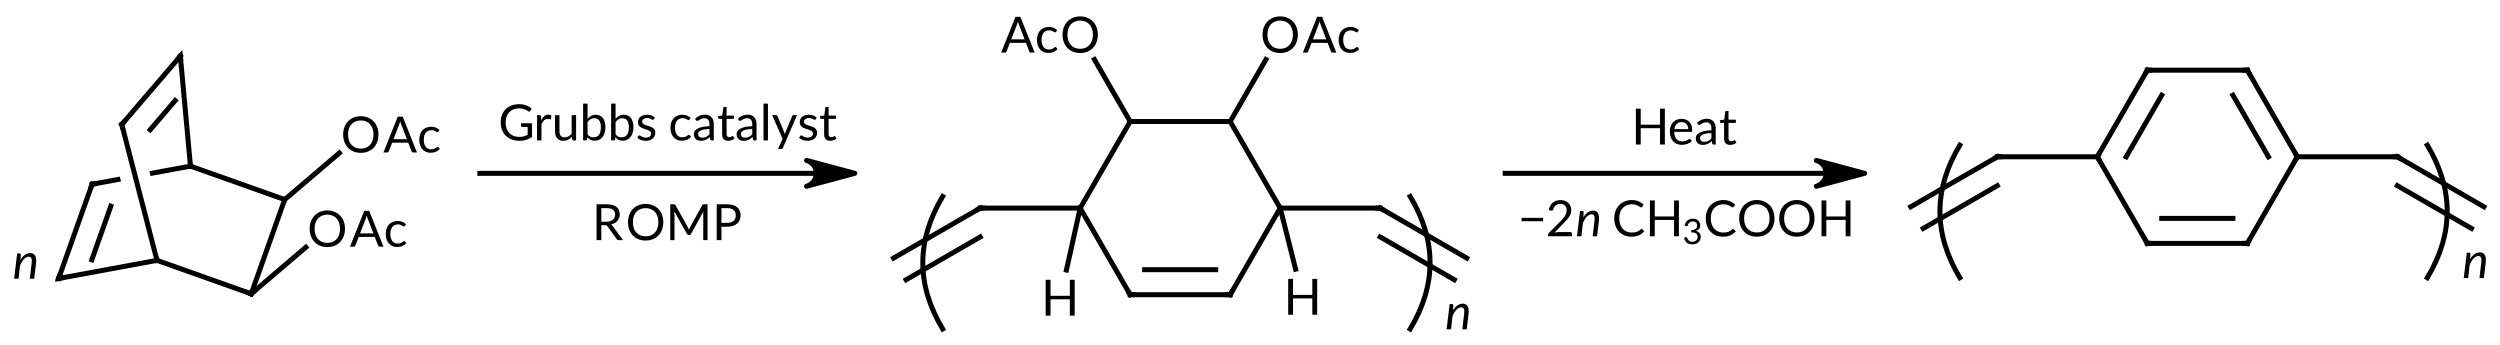 <?xml version="1.0"?>
<!DOCTYPE svg PUBLIC '-//W3C//DTD SVG 1.0//EN'
          'http://www.w3.org/TR/2001/REC-SVG-20010904/DTD/svg10.dtd'>
<svg style="fill-opacity:1; color-rendering:auto; color-interpolation:auto; text-rendering:auto; stroke:black; stroke-linecap:square; stroke-miterlimit:10; shape-rendering:auto; stroke-opacity:1; fill:black; stroke-dasharray:none; font-weight:normal; stroke-width:1; font-family:'Dialog'; font-style:normal; stroke-linejoin:miter; font-size:12px; stroke-dashoffset:0; image-rendering:auto;" xmlns="http://www.w3.org/2000/svg" width="500" viewBox="0 0 500.0 69.0" xmlns:xlink="http://www.w3.org/1999/xlink" height="69"
><!--Generated in ChemDoodle 11.9.0: PD94bWwgdmVyc2lvbj0iMS4wIiBlbmNvZGluZz0iVVRGLTgiIHN0YW5kYWxvbmU9Im5vIj8+DQo8ZCBmPSJzOmljeG1sIiBpZD0iMSIgbXY9InM6My4zLjAiIHA9InM6Q2hlbURvb2RsZSIgcGM9Imk6MSIgcHI9Imk6MSIgdj0iczoxMS45LjAiPg0KICAgIDxwIGIxMD0iYjp0cnVlIiBiMTA1PSJiOnRydWUiIGIxMDY9ImI6ZmFsc2UiIGIxMDc9ImI6ZmFsc2UiIGIxMDk9ImI6ZmFsc2UiIGIxMTA9ImI6ZmFsc2UiIGIxMTE9ImI6dHJ1ZSIgYjExMj0iYjp0cnVlIiBiMTE0PSJiOnRydWUiIGIxMTU9ImI6ZmFsc2UiIGIxMTY9ImI6dHJ1ZSIgYjExOD0iYjp0cnVlIiBiMTIxPSJiOnRydWUiIGIxMjk9ImI6ZmFsc2UiIGIxMzE9ImI6ZmFsc2UiIGIxMzI9ImI6ZmFsc2UiIGIxMzM9ImI6dHJ1ZSIgYjE0NT0iYjpmYWxzZSIgYjE0Nj0iYjp0cnVlIiBiMTQ3PSJiOmZhbHNlIiBiMTUyPSJiOmZhbHNlIiBiMTU1PSJiOnRydWUiIGIxNjY9ImI6dHJ1ZSIgYjE2Nz0iYjp0cnVlIiBiMTcwPSJiOmZhbHNlIiBiMTcxPSJiOnRydWUiIGIxNzM9ImI6dHJ1ZSIgYjE3OT0iYjp0cnVlIiBiMjAxPSJiOmZhbHNlIiBiMjE2PSJiOnRydWUiIGIyMjY9ImI6dHJ1ZSIgYjIyNz0iYjpmYWxzZSIgYjIzPSJiOnRydWUiIGIyND0iYjp0cnVlIiBiMjQ1PSJiOnRydWUiIGIyNDY9ImI6dHJ1ZSIgYjI0Nz0iYjpmYWxzZSIgYjI0OD0iYjpmYWxzZSIgYjI1NT0iYjpmYWxzZSIgYjI1Nj0iYjp0cnVlIiBiMzU9ImI6ZmFsc2UiIGI0MD0iYjpmYWxzZSIgYjQxPSJiOnRydWUiIGI0Mj0iYjpmYWxzZSIgYjkwPSJiOmZhbHNlIiBiOTM9ImI6dHJ1ZSIgYzEwPSJjOjEyOCwxMjgsMTI4IiBjMTE9ImM6MTI4LDAsMCIgYzEyPSJjOjAsMCwwIiBjMTk9ImM6MCwwLDAiIGMyPSJjOjAsMCwwIiBjMz0iYzowLDAsMCIgYzQ9ImM6MTI4LDEyOCwxMjgiIGM1PSJjOjI1NSwyNTUsMjU1IiBjNj0iYzowLDAsMCIgYzc9ImM6MjU1LDI1NSwyNTUiIGM4PSJjOjAsMCwwIiBjOT0iYzowLDAsMCIgZjE9ImY6MjAuMCIgZjEwPSJmOjEwLjAiIGYxMT0iZjowLjUyMzU5ODgiIGYxMj0iZjo1LjAiIGYxMz0iZjozLjAiIGYxND0iZjoxLjIiIGYxNT0iZjowLjAiIGYxNj0iZjo2LjAiIGYxNz0iZjoyLjAiIGYxOD0iZjo0LjAiIGYxOT0iZjowLjEwNDcxOTc2IiBmMj0iZjoxLjAiIGYyMT0iZjoyLjAiIGYyMj0iZjozLjAiIGYyMz0iZjowLjAiIGYyND0iZjoxMC4wIiBmMjU9ImY6MS4wIiBmMjg9ImY6MS4wIiBmMjk9ImY6MS4wIiBmMz0iZjowLjUiIGYzMD0iZjowLjMiIGYzMT0iZjowLjMiIGYzND0iZjo2LjAiIGYzNT0iZjo1LjQ5Nzc4NyIgZjM2PSJmOjAuNyIgZjM3PSJmOjEuMCIgZjM4PSJmOjMuMCIgZjM5PSJmOjEuMiIgZjQ9ImY6NS4wIiBmNDA9ImY6MC4wIiBmNDE9ImY6MS4wIiBmNDI9ImY6MTAuMCIgZjQzPSJmOjEwLjAiIGY0ND0iZjowLjUyMzU5ODgiIGY0NT0iZjo1LjAiIGY0Nj0iZjoxLjAiIGY0Nz0iZjozLjAiIGY0OD0iZjoxLjIiIGY0OT0iZjowLjAiIGY1PSJmOjAuMTUiIGY1MT0iZjoyMC4wIiBmNTI9ImY6NS4wIiBmNTM9ImY6MTUuMCIgZjU0PSJmOjAuMyIgZjU1PSJmOjEuMCIgZjU2PSJmOjAuNSIgZjU3PSJmOjEuMCIgZjU4PSJmOjUuMCIgZjU5PSJmOjQuMCIgZjY9ImY6MS4wNDcxOTc2IiBmNjE9ImY6Mi4wIiBmNjI9ImY6MTAuMCIgZjYzPSJmOjEuMCIgZjY1PSJmOjUuMCIgZjY2PSJmOjQuMCIgZjY3PSJmOjIwLjAiIGY2OD0iZjowLjQiIGY2OT0iZjozLjAiIGY3PSJmOjEuNSIgZjcwPSJmOjEyLjAiIGY3MT0iZjoxMC4wIiBmOT0iZjowLjciIGkxNT0iaToyIiBpMTY9Imk6MCIgaTE3PSJpOjAiIGkyPSJpOjc5MiIgaTIyPSJpOjIiIGkyNj0iaToxIiBpMz0iaTo2MTIiIGkzMz0iaTowIiBpMzc9Imk6MCIgaTQ9Imk6MzYiIGk0MD0iaToxIiBpNDM9Imk6MSIgaTU9Imk6MzYiIGk2PSJpOjM2IiBpNz0iaTozNiIgaWQ9IjIiIHMyMD0iczpCYXNpYyIgczIyPSJzOkFuZ3N0cm9tIiB0MT0idDpMYXRvLDAsMTAiIHQyPSJ0OlRpbWVzIE5ldyBSb21hbiwwLDEyIi8+DQogICAgPGFuIGE9InM6bnVsbCIgY2k9InM6bnVsbCIgY249InM6bnVsbCIgY3M9InM6bnVsbCIgZD0iczpudWxsIiBpZD0iMyIgaz0iczpudWxsIiB0PSJzOm51bGwiLz4NCiAgICA8Y3QgaWQ9IjQiLz4NCiAgICA8ZnQgaWQ9IjUiPg0KICAgICAgICA8X2YgdmFsdWU9IkxhdG8iLz4NCiAgICA8L2Z0Pg0KICAgIDxsIGNvMT0iYjpmYWxzZSIgaWQ9IjYiIGwxPSJmOjAuMCIgbDEwPSJiOmZhbHNlIiBsMTE9ImI6ZmFsc2UiIGwxMj0iZjo1LjAiIGwxMz0iZjo1LjAiIGwyPSJiOmZhbHNlIiBsMz0iYjpmYWxzZSIgbDQ9ImI6ZmFsc2UiIGw4PSJiOmZhbHNlIiBsOT0iYjpmYWxzZSIgcDE9InAyOjE0OS45NjkzLDE2MC42NjY2NiIgcDI9InAyOjIyNC45NjkzLDE2MC42NjY2NiIgc2gyMj0iZjowLjAiIHNoMz0iYjpmYWxzZSIgc2g0PSJiOmZhbHNlIiBzaDU9ImI6ZmFsc2UiPg0KICAgICAgICA8YXcgYXIzPSJiOnRydWUiIGFyND0iYjp0cnVlIiBhcjU9ImI6ZmFsc2UiIGlkPSI3IiBwPSJiOmZhbHNlIiB0PSJzOkZ1bGwiLz4NCiAgICA8L2w+DQogICAgPGxhIGNvMT0iYjpmYWxzZSIgaWQ9IjgiIHAxPSJwMjoxNTcuMjc0NjYsMTUwLjQ4MzI1IiBwMj0icDI6MTU3LjI3NDY2LDE1MC40ODMyNSIgc2gyMj0iZjowLjAiIHNoMz0iYjpmYWxzZSIgc2g0PSJiOmZhbHNlIiBzaDU9ImI6ZmFsc2UiIHQ9InM6R3J1YmJzIGNhdGFseXN0IiB0Mj0idDpMYXRvLDAsMTAiPg0KICAgICAgICA8X2YgYT0iaTowIiB3PSJmOi0xLjAiPg0KICAgICAgICAgICAgPHI+R3J1YmJzIGNhdGFseXN0PC9yPg0KICAgICAgICA8L19mPg0KICAgIDwvbGE+DQogICAgPGxhIGNvMT0iYjpmYWxzZSIgaWQ9IjkiIHAxPSJwMjoxNzUuOTU2OTEsMTcwLjQ4MzI1IiBwMj0icDI6MTc1Ljk1NjkxLDE3MC40ODMyNSIgc2gyMj0iZjowLjAiIHNoMz0iYjpmYWxzZSIgc2g0PSJiOmZhbHNlIiBzaDU9ImI6ZmFsc2UiIHQ9InM6Uk9NUCI+DQogICAgICAgIDxfZiBhPSJpOjAiIHc9ImY6LTEuMCI+DQogICAgICAgICAgICA8ciBmPSJpOjAiIHM9Imk6MTAiPlJPTVA8L3I+DQogICAgICAgIDwvX2Y+DQogICAgPC9sYT4NCiAgICA8ZyBjbzE9ImI6ZmFsc2UiIGlkPSIxMCIgcDE9InAyOjIzMi43MTUyLDEzMi45NzkzNCIgcDI9InAyOjM0Ny4zNTYyLDE5MS43OTk4NCIgc2gyMj0iZjowLjAiIHNoMz0iYjpmYWxzZSIgc2g0PSJiOmZhbHNlIiBzaDU9ImI6ZmFsc2UiPg0KICAgICAgICA8YSBhdDI9ImI6ZmFsc2UiIGF0Mz0iZDowLjAiIGF0ND0iaTowIiBjbzE9ImI6ZmFsc2UiIGlkPSIxMSIgbD0iczpDIiBwPSJwMzoyODAuMDM1NywxNTAuMjk5ODQsMC4wIi8+DQogICAgICAgIDxhIGF0Mj0iYjpmYWxzZSIgYXQzPSJkOjAuMCIgYXQ0PSJpOjAiIGNvMT0iYjpmYWxzZSIgaWQ9IjEyIiBsPSJzOkMiIHA9InAzOjMwMC4wMzU3LDE1MC4yOTk4NCwwLjAiLz4NCiAgICAgICAgPGEgYXQyPSJiOmZhbHNlIiBhdDM9ImQ6MC4wIiBhdDQ9Imk6MCIgY28xPSJiOmZhbHNlIiBpZD0iMTMiIGw9InM6T0FjIiBwPSJwMzoyNzAuMDM1NywxMzIuOTc5MzQsMC4wIi8+DQogICAgICAgIDxhIGF0Mj0iYjpmYWxzZSIgYXQzPSJkOjAuMCIgYXQ0PSJpOjAiIGNvMT0iYjpmYWxzZSIgaWQ9IjE0IiBsPSJzOkMiIHA9InAzOjI3MC4wMzU3LDE2Ny42MjAzMywwLjAiLz4NCiAgICAgICAgPGEgYXQyPSJiOmZhbHNlIiBhdDM9ImQ6MC4wIiBhdDQ9Imk6MCIgY28xPSJiOmZhbHNlIiBpZD0iMTUiIGw9InM6QyIgcD0icDM6MzEwLjAzNTcsMTY3LjYyMDMzLDAuMCIvPg0KICAgICAgICA8YSBhdDI9ImI6ZmFsc2UiIGF0Mz0iZDowLjAiIGF0ND0iaTowIiBjbzE9ImI6ZmFsc2UiIGlkPSIxNiIgbD0iczpPQWMiIHA9InAzOjMxMC4wMzU3LDEzMi45NzkzNCwwLjAiLz4NCiAgICAgICAgPGEgYXQyPSJiOmZhbHNlIiBhdDM9ImQ6MC4wIiBhdDQ9Imk6MCIgY28xPSJiOmZhbHNlIiBpZD0iMTciIGw9InM6QyIgcD0icDM6MjgwLjAzNTcsMTg0Ljk0MDgzLDAuMCIvPg0KICAgICAgICA8YSBhdDI9ImI6ZmFsc2UiIGF0Mz0iZDowLjAiIGF0ND0iaTowIiBjbzE9ImI6ZmFsc2UiIGlkPSIxOCIgbD0iczpIIiBwPSJwMzoyNjYuMDM1NywxODUuNjIwMzMsMC4wIi8+DQogICAgICAgIDxhIGF0Mj0iYjpmYWxzZSIgYXQzPSJkOjAuMCIgYXQ0PSJpOjAiIGNvMT0iYjpmYWxzZSIgaWQ9IjE5IiBsPSJzOkMiIHA9InAzOjI1MC4wMzU3LDE2Ny42MjAzMywwLjAiLz4NCiAgICAgICAgPGEgYXQyPSJiOmZhbHNlIiBhdDM9ImQ6MC4wIiBhdDQ9Imk6MCIgY28xPSJiOmZhbHNlIiBpZD0iMjAiIGw9InM6QyIgcD0icDM6MzAwLjAzNTcsMTg0Ljk0MDgzLDAuMCIvPg0KICAgICAgICA8YSBhdDI9ImI6ZmFsc2UiIGF0Mz0iZDowLjAiIGF0ND0iaTowIiBjbzE9ImI6ZmFsc2UiIGlkPSIyMSIgbD0iczpDIiBwPSJwMzozMzAuMDM1NywxNjcuNjIwMzMsMC4wIi8+DQogICAgICAgIDxhIGF0Mj0iYjpmYWxzZSIgYXQzPSJkOjAuMCIgYXQ0PSJpOjAiIGNvMT0iYjpmYWxzZSIgaWQ9IjIyIiBsPSJzOkgiIHA9InAzOjMxNC41MzU3LDE4NS40NDA4MywwLjAiLz4NCiAgICAgICAgPGEgYXQyPSJiOmZhbHNlIiBhdDM9ImQ6MC4wIiBhdDQ9Imk6MCIgY28xPSJiOmZhbHNlIiBpZD0iMjMiIGw9InM6QyIgcD0icDM6MjMyLjcxNTIsMTc3LjYyMDMzLDAuMCIvPg0KICAgICAgICA8YSBhdDI9ImI6ZmFsc2UiIGF0Mz0iZDowLjAiIGF0ND0iaTowIiBjbzE9ImI6ZmFsc2UiIGlkPSIyNCIgbD0iczpDIiBwPSJwMzozNDcuMzU2MiwxNzcuNjIwMzMsMC4wIi8+DQogICAgICAgIDxiIGExPSJpOjExIiBhMj0iaToxMiIgYm8yPSJiOmZhbHNlIiBibzM9Imk6MiIgY28xPSJiOmZhbHNlIiBpZD0iMjUiIHQ9InM6U2luZ2xlIiB6bz0iczo0OSIvPg0KICAgICAgICA8YiBhMT0iaToxMSIgYTI9Imk6MTMiIGJvMj0iYjpmYWxzZSIgYm8zPSJpOjIiIGNvMT0iYjpmYWxzZSIgaWQ9IjI2IiB0PSJzOlNpbmdsZSIgem89InM6NTYiLz4NCiAgICAgICAgPGIgYTE9Imk6MTEiIGEyPSJpOjE0IiBibzI9ImI6ZmFsc2UiIGJvMz0iaToyIiBjbzE9ImI6ZmFsc2UiIGlkPSIyNyIgdD0iczpTaW5nbGUiIHpvPSJzOjUwIi8+DQogICAgICAgIDxiIGExPSJpOjE1IiBhMj0iaToxMiIgYm8yPSJiOmZhbHNlIiBibzM9Imk6MiIgY28xPSJiOmZhbHNlIiBpZD0iMjgiIHQ9InM6U2luZ2xlIiB6bz0iczo1NCIvPg0KICAgICAgICA8YiBhMT0iaToxMiIgYTI9Imk6MTYiIGJvMj0iYjpmYWxzZSIgYm8zPSJpOjIiIGNvMT0iYjpmYWxzZSIgaWQ9IjI5IiB0PSJzOlNpbmdsZSIgem89InM6NTUiLz4NCiAgICAgICAgPGIgYTE9Imk6MTQiIGEyPSJpOjE3IiBibzI9ImI6ZmFsc2UiIGJvMz0iaToyIiBjbzE9ImI6ZmFsc2UiIGlkPSIzMCIgdD0iczpTaW5nbGUiIHpvPSJzOjUxIi8+DQogICAgICAgIDxiIGExPSJpOjE0IiBhMj0iaToxOCIgYm8yPSJiOmZhbHNlIiBibzM9Imk6MiIgY28xPSJiOmZhbHNlIiBpZD0iMzEiIHQ9InM6U2luZ2xlIiB6bz0iczo2MiIvPg0KICAgICAgICA8YiBhMT0iaToxNCIgYTI9Imk6MTkiIGJvMj0iYjpmYWxzZSIgYm8zPSJpOjIiIGNvMT0iYjpmYWxzZSIgaWQ9IjMyIiB0PSJzOlNpbmdsZSIgem89InM6NTkiLz4NCiAgICAgICAgPGIgYTE9Imk6MjAiIGEyPSJpOjE1IiBibzI9ImI6ZmFsc2UiIGJvMz0iaToyIiBjbzE9ImI6ZmFsc2UiIGlkPSIzMyIgdD0iczpTaW5nbGUiIHpvPSJzOjUzIi8+DQogICAgICAgIDxiIGExPSJpOjE1IiBhMj0iaToyMSIgYm8yPSJiOmZhbHNlIiBibzM9Imk6MiIgY28xPSJiOmZhbHNlIiBpZD0iMzQiIHQ9InM6U2luZ2xlIiB6bz0iczo1OCIvPg0KICAgICAgICA8YiBhMT0iaToxNSIgYTI9Imk6MjIiIGJvMj0iYjpmYWxzZSIgYm8zPSJpOjIiIGNvMT0iYjpmYWxzZSIgaWQ9IjM1IiB0PSJzOlNpbmdsZSIgem89InM6NTciLz4NCiAgICAgICAgPGIgYTE9Imk6MTciIGEyPSJpOjIwIiBibzI9ImI6ZmFsc2UiIGJvMz0iaToyIiBjbzE9ImI6ZmFsc2UiIGlkPSIzNiIgdD0iczpEb3VibGUiIHpvPSJzOjUyIi8+DQogICAgICAgIDxiIGExPSJpOjE5IiBhMj0iaToyMyIgYm8yPSJiOmZhbHNlIiBibzM9Imk6MiIgY28xPSJiOmZhbHNlIiBpZD0iMzciIHQ9InM6RG91YmxlIiB6bz0iczo2MCIvPg0KICAgICAgICA8YiBhMT0iaToyMSIgYTI9Imk6MjQiIGJvMj0iYjpmYWxzZSIgYm8zPSJpOjIiIGNvMT0iYjpmYWxzZSIgaWQ9IjM4IiB0PSJzOkRvdWJsZSIgem89InM6NjEiLz4NCiAgICAgICAgPGJyIGJyMT0iaToxIiBicjI9ImI6ZmFsc2UiIGNvMT0iYjpmYWxzZSIgaWQ9IjM5IiBwMT0icDI6MjQyLjUzNTcsMTY1LjI5OTg0IiBwMj0icDI6MzM2LjAzNTcsMTkxLjc5OTg0IiBzaDIyPSJmOjAuMCIgc2gzPSJiOmZhbHNlIiBzaDQ9ImI6ZmFsc2UiIHNoNT0iYjpmYWxzZSIvPg0KICAgICAgICA8bGEgY28xPSJiOmZhbHNlIiBpZD0iNDAiIHAxPSJwMjozNDUuNTM1NywxODkuMzc3OTYiIHAyPSJwMjozNDUuNTM1NywxODkuMzc3OTYiIHNoMjI9ImY6MC4wIiBzaDM9ImI6ZmFsc2UiIHNoND0iYjpmYWxzZSIgc2g1PSJiOmZhbHNlIiB0PSJzOm4iPg0KICAgICAgICAgICAgPF9mIGE9Imk6MCIgdz0iZjotMS4wIj4NCiAgICAgICAgICAgICAgICA8ciBkPSJzOmkiIGY9Imk6MCIgcz0iaToxMCI+bjwvcj4NCiAgICAgICAgICAgIDwvX2Y+DQogICAgICAgIDwvbGE+DQogICAgPC9nPg0KICAgIDxnIGNvMT0iYjpmYWxzZSIgaWQ9IjQxIiBwMT0icDI6NTkuMDM1NzA2LDEzNy4yMjQ4MiIgcDI9InAyOjEyNi4xNTkwNiwxODQuNzYzNzYiIHNoMjI9ImY6MC4wIiBzaDM9ImI6ZmFsc2UiIHNoND0iYjpmYWxzZSIgc2g1PSJiOmZhbHNlIj4NCiAgICAgICAgPGEgYXQyPSJiOmZhbHNlIiBhdDM9ImQ6MC4wIiBhdDQ9Imk6MCIgY28xPSJiOmZhbHNlIiBpZD0iNDIiIGw9InM6QyIgcD0icDM6NzIuNDIzMjMsMTYyLjg0ODE4LDAuMCIvPg0KICAgICAgICA8YSBhdDI9ImI6ZmFsc2UiIGF0Mz0iZDowLjAiIGF0ND0iaTowIiBjbzE9ImI6ZmFsc2UiIGlkPSI0MyIgbD0iczpDIiBwPSJwMzo5Mi4wOTE5MiwxNTkuMjIyODcsMC4wIi8+DQogICAgICAgIDxhIGF0Mj0iYjpmYWxzZSIgYXQzPSJkOjAuMCIgYXQ0PSJpOjAiIGNvMT0iYjpmYWxzZSIgaWQ9IjQ0IiBsPSJzOkMiIHA9InAzOjY1LjcyODUsMTgxLjY5NDQ5LDAuMCIvPg0KICAgICAgICA8YSBhdDI9ImI6ZmFsc2UiIGF0Mz0iZDowLjAiIGF0ND0iaTowIiBjbzE9ImI6ZmFsc2UiIGlkPSI0NSIgbD0iczpDIiBwPSJwMzo5MC4wNzA5MiwxMzcuMjI0ODIsMC4wIi8+DQogICAgICAgIDxhIGF0Mj0iYjpmYWxzZSIgYXQzPSJkOjAuMCIgYXQ0PSJpOjAiIGNvMT0iYjpmYWxzZSIgaWQ9IjQ2IiBsPSJzOkMiIHA9InAzOjExMC45MzgxNCwxNjUuOTE3NTcsMC4wIi8+DQogICAgICAgIDxhIGF0Mj0iYjpmYWxzZSIgYXQzPSJkOjAuMCIgYXQ0PSJpOjAiIGNvMT0iYjpmYWxzZSIgaWQ9IjQ3IiBsPSJzOkMiIHA9InAzOjg1LjM5NzI0LDE3OC4wNjkwNiwwLjAiLz4NCiAgICAgICAgPGEgYXQyPSJiOmZhbHNlIiBhdDM9ImQ6MC4wIiBhdDQ9Imk6MCIgY28xPSJiOmZhbHNlIiBpZD0iNDgiIGw9InM6QyIgcD0icDM6NzguMzU0ODgsMTUwLjg5NTQ4LDAuMCIvPg0KICAgICAgICA8YSBhdDI9ImI6ZmFsc2UiIGF0Mz0iZDowLjAiIGF0ND0iaTowIiBjbzE9ImI6ZmFsc2UiIGlkPSI0OSIgbD0iczpDIiBwPSJwMzoxMDQuMjQzNDU0LDE4NC43NjM3NiwwLjAiLz4NCiAgICAgICAgPGEgYXQyPSJiOmZhbHNlIiBhdDM9ImQ6MC4wIiBhdDQ9Imk6MCIgY28xPSJiOmZhbHNlIiBpZD0iNTAiIGw9InM6T0FjIiBwPSJwMzoxMjYuMTU5MDYsMTUyLjk0MzU3LDAuMCIvPg0KICAgICAgICA8YSBhdDI9ImI6ZmFsc2UiIGF0Mz0iZDowLjAiIGF0ND0iaTowIiBjbzE9ImI6ZmFsc2UiIGlkPSI1MSIgbD0iczpPQWMiIHA9InAzOjExOS40NjQzNSwxNzEuNzg5ODMsMC4wIi8+DQogICAgICAgIDxiIGExPSJpOjQyIiBhMj0iaTo0MyIgYm8yPSJiOmZhbHNlIiBibzM9Imk6MiIgY28xPSJiOmZhbHNlIiBpZD0iNTIiIHQ9InM6U2luZ2xlIiB6bz0iczo0MyIvPg0KICAgICAgICA8YiBhMT0iaTo0MiIgYTI9Imk6NDQiIGJvMj0iYjpmYWxzZSIgYm8zPSJpOjIiIGNvMT0iYjpmYWxzZSIgaWQ9IjUzIiB0PSJzOkRvdWJsZSIgem89InM6MzgiLz4NCiAgICAgICAgPGIgYTE9Imk6NDMiIGEyPSJpOjQ1IiBibzI9ImI6ZmFsc2UiIGJvMz0iaToyIiBjbzE9ImI6ZmFsc2UiIGlkPSI1NCIgdD0iczpTaW5nbGUiIHpvPSJzOjQ1Ii8+DQogICAgICAgIDxiIGExPSJpOjQ2IiBhMj0iaTo0MyIgYm8yPSJiOmZhbHNlIiBibzM9Imk6MiIgY28xPSJiOmZhbHNlIiBpZD0iNTUiIHQ9InM6U2luZ2xlIiB6bz0iczo0MiIvPg0KICAgICAgICA8YiBhMT0iaTo0NCIgYTI9Imk6NDciIGJvMj0iYjpmYWxzZSIgYm8zPSJpOjIiIGNvMT0iYjpmYWxzZSIgaWQ9IjU2IiB0PSJzOlNpbmdsZSIgem89InM6MzkiLz4NCiAgICAgICAgPGIgYTE9Imk6NDUiIGEyPSJpOjQ4IiBibzI9ImI6ZmFsc2UiIGJvMz0iaToyIiBjbzE9ImI6ZmFsc2UiIGlkPSI1NyIgdD0iczpEb3VibGUiIHpvPSJzOjQ2Ii8+DQogICAgICAgIDxiIGExPSJpOjQ5IiBhMj0iaTo0NiIgYm8yPSJiOmZhbHNlIiBibzM9Imk6MiIgY28xPSJiOmZhbHNlIiBpZD0iNTgiIHQ9InM6U2luZ2xlIiB6bz0iczo0MSIvPg0KICAgICAgICA8YiBhMT0iaTo0NiIgYTI9Imk6NTAiIGJvMj0iYjpmYWxzZSIgYm8zPSJpOjIiIGNvMT0iYjpmYWxzZSIgaWQ9IjU5IiB0PSJzOlNpbmdsZSIgem89InM6NDciLz4NCiAgICAgICAgPGIgYTE9Imk6NDciIGEyPSJpOjQ5IiBibzI9ImI6ZmFsc2UiIGJvMz0iaToyIiBjbzE9ImI6ZmFsc2UiIGlkPSI2MCIgdD0iczpTaW5nbGUiIHpvPSJzOjQwIi8+DQogICAgICAgIDxiIGExPSJpOjQ3IiBhMj0iaTo0OCIgYm8yPSJiOmZhbHNlIiBibzM9Imk6MiIgY28xPSJiOmZhbHNlIiBpZD0iNjEiIHQ9InM6U2luZ2xlIiB6bz0iczo0NCIvPg0KICAgICAgICA8YiBhMT0iaTo0OSIgYTI9Imk6NTEiIGJvMj0iYjpmYWxzZSIgYm8zPSJpOjIiIGNvMT0iYjpmYWxzZSIgaWQ9IjYyIiB0PSJzOlNpbmdsZSIgem89InM6NDgiLz4NCiAgICAgICAgPGxhIGNvMT0iYjpmYWxzZSIgaWQ9IjYzIiBwMT0icDI6NTkuMDM1NzA2LDE3OS4yNTgxNSIgcDI9InAyOjU5LjAzNTcwNiwxNzkuMjU4MTUiIHNoMjI9ImY6MC4wIiBzaDM9ImI6ZmFsc2UiIHNoND0iYjpmYWxzZSIgc2g1PSJiOmZhbHNlIiB0PSJzOm4iPg0KICAgICAgICAgICAgPF9mIGE9Imk6MCIgdz0iZjotMS4wIj4NCiAgICAgICAgICAgICAgICA8ciBkPSJzOmkiIGY9Imk6MCIgcz0iaToxMCI+bjwvcj4NCiAgICAgICAgICAgIDwvX2Y+DQogICAgICAgIDwvbGE+DQogICAgPC9nPg0KICAgIDxsIGNvMT0iYjpmYWxzZSIgaWQ9IjY0IiBsMT0iZjowLjAiIGwxMD0iYjpmYWxzZSIgbDExPSJiOmZhbHNlIiBsMTI9ImY6NS4wIiBsMTM9ImY6NS4wIiBsMj0iYjpmYWxzZSIgbDM9ImI6ZmFsc2UiIGw0PSJiOmZhbHNlIiBsOD0iYjpmYWxzZSIgbDk9ImI6ZmFsc2UiIHAxPSJwMjozNTUuMDM1NywxNjAuNjY2NjYiIHAyPSJwMjo0MjYuOTIxODQsMTYwLjY2NjY2IiBzaDIyPSJmOjAuMCIgc2gzPSJiOmZhbHNlIiBzaDQ9ImI6ZmFsc2UiIHNoNT0iYjpmYWxzZSI+DQogICAgICAgIDxhdyBhcjM9ImI6dHJ1ZSIgYXI0PSJiOnRydWUiIGFyNT0iYjpmYWxzZSIgaWQ9IjY1IiBwPSJiOmZhbHNlIiB0PSJzOkZ1bGwiLz4NCiAgICA8L2w+DQogICAgPGxhIGNvMT0iYjpmYWxzZSIgaWQ9IjY2IiBwMT0icDI6Mzg0LjA3MjQyLDE1MS42MzE2OCIgcDI9InAyOjM4NC4wNzI0MiwxNTEuNjMxNjgiIHNoMjI9ImY6MC4wIiBzaDM9ImI6ZmFsc2UiIHNoND0iYjpmYWxzZSIgc2g1PSJiOmZhbHNlIiB0PSJzOkhlYXQiPg0KICAgICAgICA8X2YgYT0iaTowIiB3PSJmOi0xLjAiPg0KICAgICAgICAgICAgPHIgZj0iaTowIiBzPSJpOjEwIj5IZWF0PC9yPg0KICAgICAgICA8L19mPg0KICAgIDwvbGE+DQogICAgPGxhIGNvMT0iYjpmYWxzZSIgaWQ9IjY3IiBwMT0icDI6MzYwLjQ2MzY1LDE2OS43MTIxMyIgcDI9InAyOjM2MC40NjM2NSwxNjkuNzEyMTMiIHNoMjI9ImY6MC4wIiBzaDM9ImI6ZmFsc2UiIHNoND0iYjpmYWxzZSIgc2g1PSJiOmZhbHNlIiB0PSJzOj8ybiBDSDNDT09IIj4NCiAgICAgICAgPF9mIGE9Imk6MCIgdz0iZjotMS4wIj4NCiAgICAgICAgICAgIDxyIGY9Imk6MCIgcz0iaToxMCI+PzI8L3I+DQogICAgICAgICAgICA8ciBkPSJzOmkiIGY9Imk6MCIgcz0iaToxMCI+bjwvcj4NCiAgICAgICAgICAgIDxyIGY9Imk6MCIgcz0iaToxMCI+IENIPC9yPg0KICAgICAgICAgICAgPHIgZD0iczpcIiBmPSJpOjAiIHM9Imk6MTAiPjM8L3I+DQogICAgICAgICAgICA8ciBmPSJpOjAiIHM9Imk6MTAiPkNPT0g8L3I+DQogICAgICAgIDwvX2Y+DQogICAgPC9sYT4NCiAgICA8ZyBjbzE9ImI6ZmFsc2UiIGlkPSI2OCIgcDE9InAyOjQzNi4xNDM4NiwxNDAuMDM4IiBwMj0icDI6NTUwLjc4NDksMTgxLjUzOCIgc2gyMj0iZjowLjAiIHNoMz0iYjpmYWxzZSIgc2g0PSJiOmZhbHNlIiBzaDU9ImI6ZmFsc2UiPg0KICAgICAgICA8YSBhdDI9ImI6ZmFsc2UiIGF0Mz0iZDowLjAiIGF0ND0iaTowIiBjbzE9ImI6ZmFsc2UiIGlkPSI2OSIgbD0iczpDIiBwPSJwMzo1MTMuNDY0NCwxNTcuMzU4NDksMC4wIi8+DQogICAgICAgIDxhIGF0Mj0iYjpmYWxzZSIgYXQzPSJkOjAuMCIgYXQ0PSJpOjAiIGNvMT0iYjpmYWxzZSIgaWQ9IjcwIiBsPSJzOkMiIHA9InAzOjUwMy40NjQ0MiwxNDAuMDM4LDAuMCIvPg0KICAgICAgICA8YSBhdDI9ImI6ZmFsc2UiIGF0Mz0iZDowLjAiIGF0ND0iaTowIiBjbzE9ImI6ZmFsc2UiIGlkPSI3MSIgbD0iczpDIiBwPSJwMzo1MDMuNDY0NDIsMTc0LjY3ODk5LDAuMCIvPg0KICAgICAgICA8YSBhdDI9ImI6ZmFsc2UiIGF0Mz0iZDowLjAiIGF0ND0iaTowIiBjbzE9ImI6ZmFsc2UiIGlkPSI3MiIgbD0iczpDIiBwPSJwMzo1MzMuNDY0NCwxNTcuMzU4NDksMC4wIi8+DQogICAgICAgIDxhIGF0Mj0iYjpmYWxzZSIgYXQzPSJkOjAuMCIgYXQ0PSJpOjAiIGNvMT0iYjpmYWxzZSIgaWQ9IjczIiBsPSJzOkMiIHA9InAzOjQ4My40NjQzNiwxNDAuMDM4LDAuMCIvPg0KICAgICAgICA8YSBhdDI9ImI6ZmFsc2UiIGF0Mz0iZDowLjAiIGF0ND0iaTowIiBjbzE9ImI6ZmFsc2UiIGlkPSI3NCIgbD0iczpDIiBwPSJwMzo0ODMuNDY0MzYsMTc0LjY3ODk5LDAuMCIvPg0KICAgICAgICA8YSBhdDI9ImI6ZmFsc2UiIGF0Mz0iZDowLjAiIGF0ND0iaTowIiBjbzE9ImI6ZmFsc2UiIGlkPSI3NSIgbD0iczpDIiBwPSJwMzo1NTAuNzg0OSwxNjcuMzU4NDksMC4wIi8+DQogICAgICAgIDxhIGF0Mj0iYjpmYWxzZSIgYXQzPSJkOjAuMCIgYXQ0PSJpOjAiIGNvMT0iYjpmYWxzZSIgaWQ9Ijc2IiBsPSJzOkMiIHA9InAzOjQ3My40NjQ0LDE1Ny4zNTg0OSwwLjAiLz4NCiAgICAgICAgPGEgYXQyPSJiOmZhbHNlIiBhdDM9ImQ6MC4wIiBhdDQ9Imk6MCIgY28xPSJiOmZhbHNlIiBpZD0iNzciIGw9InM6QyIgcD0icDM6NDUzLjQ2NDQsMTU3LjM1ODQ5LDAuMCIvPg0KICAgICAgICA8YSBhdDI9ImI6ZmFsc2UiIGF0Mz0iZDowLjAiIGF0ND0iaTowIiBjbzE9ImI6ZmFsc2UiIGlkPSI3OCIgbD0iczpDIiBwPSJwMzo0MzYuMTQzODYsMTY3LjM1ODQ5LDAuMCIvPg0KICAgICAgICA8YiBhMT0iaTo2OSIgYTI9Imk6NzAiIGJvMj0iYjpmYWxzZSIgYm8zPSJpOjIiIGNvMT0iYjpmYWxzZSIgaWQ9Ijc5IiB0PSJzOkRvdWJsZSIgem89InM6NDIiLz4NCiAgICAgICAgPGIgYTE9Imk6NzEiIGEyPSJpOjY5IiBibzI9ImI6ZmFsc2UiIGJvMz0iaToyIiBjbzE9ImI6ZmFsc2UiIGlkPSI4MCIgdD0iczpTaW5nbGUiIHpvPSJzOjQ2Ii8+DQogICAgICAgIDxiIGExPSJpOjY5IiBhMj0iaTo3MiIgYm8yPSJiOmZhbHNlIiBibzM9Imk6MiIgY28xPSJiOmZhbHNlIiBpZD0iODEiIHQ9InM6U2luZ2xlIiB6bz0iczo0NSIvPg0KICAgICAgICA8YiBhMT0iaTo3MyIgYTI9Imk6NzAiIGJvMj0iYjpmYWxzZSIgYm8zPSJpOjIiIGNvMT0iYjpmYWxzZSIgaWQ9IjgyIiB0PSJzOlNpbmdsZSIgem89InM6MzkiLz4NCiAgICAgICAgPGIgYTE9Imk6NzQiIGEyPSJpOjcxIiBibzI9ImI6ZmFsc2UiIGJvMz0iaToyIiBjbzE9ImI6ZmFsc2UiIGlkPSI4MyIgdD0iczpEb3VibGUiIHpvPSJzOjQzIi8+DQogICAgICAgIDxiIGExPSJpOjcyIiBhMj0iaTo3NSIgYm8yPSJiOmZhbHNlIiBibzM9Imk6MiIgY28xPSJiOmZhbHNlIiBpZD0iODQiIHQ9InM6RG91YmxlIiB6bz0iczo0NyIvPg0KICAgICAgICA8YiBhMT0iaTo3MyIgYTI9Imk6NzYiIGJvMj0iYjpmYWxzZSIgYm8zPSJpOjIiIGNvMT0iYjpmYWxzZSIgaWQ9Ijg1IiB0PSJzOkRvdWJsZSIgem89InM6MzgiLz4NCiAgICAgICAgPGIgYTE9Imk6NzYiIGEyPSJpOjc0IiBibzI9ImI6ZmFsc2UiIGJvMz0iaToyIiBjbzE9ImI6ZmFsc2UiIGlkPSI4NiIgdD0iczpTaW5nbGUiIHpvPSJzOjQwIi8+DQogICAgICAgIDxiIGExPSJpOjc2IiBhMj0iaTo3NyIgYm8yPSJiOmZhbHNlIiBibzM9Imk6MiIgY28xPSJiOmZhbHNlIiBpZD0iODciIHQ9InM6U2luZ2xlIiB6bz0iczo0MSIvPg0KICAgICAgICA8YiBhMT0iaTo3NyIgYTI9Imk6NzgiIGJvMj0iYjpmYWxzZSIgYm8zPSJpOjIiIGNvMT0iYjpmYWxzZSIgaWQ9Ijg4IiB0PSJzOkRvdWJsZSIgem89InM6NDQiLz4NCiAgICAgICAgPGJyIGJyMT0iaToxIiBicjI9ImI6ZmFsc2UiIGNvMT0iYjpmYWxzZSIgaWQ9Ijg5IiBwMT0icDI6NDQ1Ljk2NDQsMTU1LjAzOCIgcDI9InAyOjUzOS40NjQ0LDE4MS41MzgiIHNoMjI9ImY6MC4wIiBzaDM9ImI6ZmFsc2UiIHNoND0iYjpmYWxzZSIgc2g1PSJiOmZhbHNlIi8+DQogICAgICAgIDxsYSBjbzE9ImI6ZmFsc2UiIGlkPSI5MCIgcDE9InAyOjU0OC45NjQ0LDE3OS4xMTYxMiIgcDI9InAyOjU0OC45NjQ0LDE3OS4xMTYxMiIgc2gyMj0iZjowLjAiIHNoMz0iYjpmYWxzZSIgc2g0PSJiOmZhbHNlIiBzaDU9ImI6ZmFsc2UiIHQ9InM6biI+DQogICAgICAgICAgICA8X2YgYT0iaTowIiB3PSJmOi0xLjAiPg0KICAgICAgICAgICAgICAgIDxyIGQ9InM6aSIgZj0iaTowIiBzPSJpOjEwIj5uPC9yPg0KICAgICAgICAgICAgPC9fZj4NCiAgICAgICAgPC9sYT4NCiAgICA8L2c+DQo8L2Q+DQo=--><defs id="genericDefs"
  /><g
  ><defs id="defs1"
    ><clipPath clipPathUnits="userSpaceOnUse" id="clipPath1"
      ><path d="M92.154 138.875 L65.11 143.859 L72.361 183.197 L83.113 181.215 L83.113 181.215 L74.51 148.018 L80.318 146.513 L89.029 180.124 L89.029 180.124 L99.405 178.212 L92.154 138.875 Z"
      /></clipPath
    ></defs
    ><g transform="translate(-54,-126)" style="text-rendering:geometricPrecision; color-rendering:optimizeQuality; color-interpolation:linearRGB; stroke-linecap:butt; image-rendering:optimizeQuality;"
    ><line y2="160.667" style="fill:none;" x1="149.969" x2="216.969" y1="160.667"
      /><path d="M224.969 160.667 L215.31 163.255 C215.31 163.255 217.242 162.737 217.242 160.667 C217.242 158.596 215.31 158.078 215.31 158.078 Z" style="stroke-linecap:square; stroke-linejoin:round; stroke:none;"
      /><path d="M224.969 160.667 L215.31 163.255 C215.31 163.255 217.242 162.737 217.242 160.667 C217.242 158.596 215.31 158.078 215.31 158.078 Z" style="fill:none; stroke-linecap:square; stroke-linejoin:round;"
    /></g
    ><g transform="translate(-54,-126)" style="font-size:10px; text-rendering:geometricPrecision; image-rendering:optimizeQuality; color-rendering:optimizeQuality; font-family:'Lato'; stroke-linejoin:round; color-interpolation:linearRGB;"
    ><path style="stroke:none;" d="M160.407 150.647 L160.407 153.397 Q159.861 153.772 159.251 153.975 Q158.642 154.163 157.907 154.163 Q157.048 154.163 156.345 153.897 Q155.657 153.632 155.157 153.147 Q154.673 152.663 154.407 151.991 Q154.142 151.319 154.142 150.507 Q154.142 149.679 154.392 149.007 Q154.657 148.335 155.126 147.85 Q155.611 147.366 156.282 147.1 Q156.97 146.835 157.814 146.835 Q158.236 146.835 158.595 146.897 Q158.97 146.96 159.267 147.085 Q159.579 147.194 159.845 147.366 Q160.111 147.538 160.345 147.741 L160.064 148.179 Q160.001 148.288 159.892 148.319 Q159.798 148.335 159.673 148.272 Q159.548 148.194 159.392 148.1 Q159.236 147.991 159.017 147.897 Q158.798 147.804 158.486 147.741 Q158.189 147.679 157.782 147.679 Q157.173 147.679 156.673 147.882 Q156.189 148.069 155.845 148.444 Q155.501 148.804 155.314 149.335 Q155.126 149.85 155.126 150.507 Q155.126 151.179 155.314 151.71 Q155.517 152.241 155.876 152.616 Q156.236 152.991 156.736 153.194 Q157.251 153.382 157.892 153.382 Q158.392 153.382 158.767 153.272 Q159.157 153.147 159.532 152.96 L159.532 151.382 L158.423 151.382 Q158.329 151.382 158.267 151.335 Q158.204 151.272 158.204 151.194 L158.204 150.647 L160.407 150.647 Z"
      /><path style="stroke:none;" d="M162.251 150.038 Q162.501 149.522 162.845 149.225 Q163.189 148.929 163.704 148.929 Q163.861 148.929 164.001 148.975 Q164.157 149.007 164.267 149.069 L164.204 149.741 Q164.173 149.866 164.048 149.866 Q163.986 149.866 163.845 149.835 Q163.72 149.804 163.548 149.804 Q163.298 149.804 163.111 149.882 Q162.923 149.944 162.782 150.085 Q162.642 150.225 162.517 150.429 Q162.392 150.632 162.298 150.882 L162.298 154.085 L161.407 154.085 L161.407 149.022 L161.923 149.022 Q162.064 149.022 162.111 149.085 Q162.173 149.132 162.189 149.272 L162.251 150.038 ZM169.219 149.022 L169.219 154.085 L168.688 154.085 Q168.501 154.085 168.438 153.897 L168.376 153.35 Q168.048 153.725 167.626 153.944 Q167.219 154.163 166.688 154.163 Q166.282 154.163 165.954 154.038 Q165.641 153.897 165.423 153.647 Q165.219 153.397 165.11 153.038 Q165.001 152.679 165.001 152.257 L165.001 149.022 L165.891 149.022 L165.891 152.257 Q165.891 152.819 166.141 153.147 Q166.407 153.46 166.954 153.46 Q167.344 153.46 167.688 153.272 Q168.032 153.085 168.329 152.757 L168.329 149.022 L169.219 149.022 ZM171.513 152.866 Q171.763 153.194 172.06 153.335 Q172.357 153.46 172.701 153.46 Q173.42 153.46 173.795 152.96 Q174.17 152.46 174.17 151.46 Q174.17 150.522 173.826 150.085 Q173.498 149.647 172.873 149.647 Q172.435 149.647 172.107 149.85 Q171.795 150.054 171.513 150.413 L171.513 152.866 ZM171.513 149.757 Q171.841 149.382 172.232 149.163 Q172.638 148.944 173.17 148.944 Q173.607 148.944 173.966 149.116 Q174.326 149.272 174.576 149.6 Q174.826 149.929 174.951 150.397 Q175.091 150.85 175.091 151.413 Q175.091 152.038 174.935 152.538 Q174.795 153.038 174.513 153.397 Q174.232 153.757 173.826 153.96 Q173.42 154.147 172.92 154.147 Q172.42 154.147 172.076 153.96 Q171.732 153.772 171.482 153.429 L171.435 153.897 Q171.388 154.085 171.201 154.085 L170.623 154.085 L170.623 146.725 L171.513 146.725 L171.513 149.757 ZM177.113 152.866 Q177.363 153.194 177.66 153.335 Q177.957 153.46 178.301 153.46 Q179.02 153.46 179.395 152.96 Q179.77 152.46 179.77 151.46 Q179.77 150.522 179.426 150.085 Q179.098 149.647 178.473 149.647 Q178.035 149.647 177.707 149.85 Q177.395 150.054 177.113 150.413 L177.113 152.866 ZM177.113 149.757 Q177.442 149.382 177.832 149.163 Q178.238 148.944 178.77 148.944 Q179.207 148.944 179.567 149.116 Q179.926 149.272 180.176 149.6 Q180.426 149.929 180.551 150.397 Q180.692 150.85 180.692 151.413 Q180.692 152.038 180.535 152.538 Q180.395 153.038 180.113 153.397 Q179.832 153.757 179.426 153.96 Q179.02 154.147 178.52 154.147 Q178.02 154.147 177.676 153.96 Q177.332 153.772 177.082 153.429 L177.035 153.897 Q176.988 154.085 176.801 154.085 L176.223 154.085 L176.223 146.725 L177.113 146.725 L177.113 149.757 ZM184.776 149.85 Q184.714 149.96 184.589 149.96 Q184.511 149.96 184.417 149.913 Q184.323 149.85 184.182 149.788 Q184.057 149.725 183.854 149.663 Q183.667 149.6 183.417 149.6 Q183.182 149.6 182.995 149.663 Q182.823 149.725 182.698 149.819 Q182.573 149.913 182.495 150.054 Q182.432 150.179 182.432 150.335 Q182.432 150.538 182.542 150.663 Q182.667 150.788 182.839 150.897 Q183.026 150.991 183.261 151.069 Q183.495 151.132 183.745 151.21 Q183.995 151.288 184.229 151.397 Q184.464 151.491 184.651 151.647 Q184.839 151.788 184.948 152.007 Q185.057 152.225 185.057 152.538 Q185.057 152.882 184.932 153.179 Q184.807 153.475 184.557 153.694 Q184.323 153.913 183.964 154.038 Q183.604 154.163 183.151 154.163 Q182.62 154.163 182.182 153.991 Q181.761 153.819 181.448 153.554 L181.667 153.21 Q181.698 153.147 181.745 153.116 Q181.807 153.069 181.901 153.069 Q181.995 153.069 182.089 153.147 Q182.182 153.21 182.323 153.304 Q182.479 153.382 182.682 153.46 Q182.886 153.522 183.182 153.522 Q183.448 153.522 183.636 153.46 Q183.839 153.397 183.964 153.288 Q184.104 153.163 184.167 153.022 Q184.229 152.866 184.229 152.694 Q184.229 152.475 184.104 152.35 Q183.995 152.21 183.807 152.116 Q183.636 152.007 183.386 151.944 Q183.151 151.866 182.901 151.788 Q182.667 151.71 182.417 151.616 Q182.182 151.507 181.995 151.35 Q181.807 151.194 181.698 150.975 Q181.589 150.741 181.589 150.413 Q181.589 150.116 181.698 149.85 Q181.823 149.585 182.057 149.382 Q182.292 149.179 182.62 149.069 Q182.964 148.944 183.386 148.944 Q183.886 148.944 184.276 149.1 Q184.682 149.257 184.979 149.522 L184.776 149.85 Z"
      /><path style="stroke:none;" d="M191.901 149.913 Q191.854 149.975 191.807 150.007 Q191.776 150.038 191.714 150.038 Q191.636 150.038 191.542 149.975 Q191.448 149.913 191.307 149.835 Q191.182 149.757 190.995 149.694 Q190.807 149.632 190.526 149.632 Q190.151 149.632 189.854 149.772 Q189.573 149.897 189.386 150.147 Q189.198 150.397 189.089 150.757 Q188.995 151.116 188.995 151.554 Q188.995 152.007 189.104 152.366 Q189.214 152.725 189.401 152.975 Q189.589 153.21 189.854 153.335 Q190.136 153.46 190.479 153.46 Q190.807 153.46 191.011 153.382 Q191.229 153.304 191.354 153.21 Q191.495 153.116 191.589 153.038 Q191.682 152.96 191.776 152.96 Q191.886 152.96 191.948 153.054 L192.198 153.382 Q192.026 153.585 191.807 153.725 Q191.604 153.866 191.354 153.975 Q191.12 154.069 190.854 154.1 Q190.589 154.147 190.323 154.147 Q189.839 154.147 189.432 153.975 Q189.026 153.804 188.729 153.475 Q188.432 153.147 188.261 152.663 Q188.089 152.163 188.089 151.554 Q188.089 150.991 188.245 150.507 Q188.401 150.022 188.698 149.679 Q189.011 149.335 189.448 149.147 Q189.886 148.944 190.464 148.944 Q190.995 148.944 191.401 149.116 Q191.823 149.288 192.136 149.6 L191.901 149.913 ZM195.895 151.804 Q195.27 151.819 194.832 151.897 Q194.411 151.975 194.129 152.1 Q193.864 152.225 193.739 152.397 Q193.629 152.569 193.629 152.772 Q193.629 152.975 193.692 153.132 Q193.754 153.272 193.864 153.366 Q193.973 153.46 194.129 153.507 Q194.286 153.538 194.457 153.538 Q194.692 153.538 194.879 153.491 Q195.082 153.444 195.254 153.366 Q195.426 153.272 195.582 153.147 Q195.739 153.022 195.895 152.85 L195.895 151.804 ZM193.02 149.741 Q193.442 149.335 193.926 149.132 Q194.411 148.929 195.004 148.929 Q195.426 148.929 195.754 149.069 Q196.082 149.21 196.301 149.46 Q196.536 149.71 196.645 150.069 Q196.754 150.413 196.754 150.85 L196.754 154.085 L196.364 154.085 Q196.239 154.085 196.161 154.054 Q196.098 154.007 196.051 153.882 L195.957 153.397 Q195.754 153.585 195.567 153.725 Q195.379 153.866 195.161 153.96 Q194.957 154.054 194.723 154.1 Q194.489 154.163 194.192 154.163 Q193.895 154.163 193.629 154.085 Q193.379 154.007 193.176 153.835 Q192.989 153.663 192.879 153.413 Q192.77 153.163 192.77 152.819 Q192.77 152.522 192.926 152.241 Q193.098 151.96 193.457 151.757 Q193.832 151.538 194.426 151.397 Q195.02 151.257 195.895 151.241 L195.895 150.85 Q195.895 150.257 195.629 149.96 Q195.379 149.647 194.895 149.647 Q194.567 149.647 194.332 149.741 Q194.114 149.819 193.942 149.929 Q193.786 150.022 193.661 150.1 Q193.551 150.179 193.442 150.179 Q193.348 150.179 193.286 150.132 Q193.223 150.085 193.176 150.022 L193.02 149.741 ZM199.678 154.163 Q199.068 154.163 198.74 153.835 Q198.428 153.491 198.428 152.866 L198.428 149.772 L197.818 149.772 Q197.74 149.772 197.678 149.725 Q197.631 149.663 197.631 149.569 L197.631 149.21 L198.459 149.116 L198.662 147.538 Q198.678 147.475 198.724 147.429 Q198.787 147.382 198.865 147.382 L199.318 147.382 L199.318 149.116 L200.787 149.116 L200.787 149.772 L199.318 149.772 L199.318 152.804 Q199.318 153.132 199.474 153.288 Q199.631 153.429 199.865 153.429 Q200.006 153.429 200.115 153.397 Q200.224 153.366 200.287 153.319 Q200.365 153.272 200.412 153.241 Q200.474 153.194 200.506 153.194 Q200.584 153.194 200.631 153.272 L200.896 153.71 Q200.662 153.913 200.334 154.038 Q200.021 154.163 199.678 154.163 ZM204.45 151.804 Q203.825 151.819 203.388 151.897 Q202.966 151.975 202.685 152.1 Q202.419 152.225 202.294 152.397 Q202.185 152.569 202.185 152.772 Q202.185 152.975 202.247 153.132 Q202.31 153.272 202.419 153.366 Q202.528 153.46 202.685 153.507 Q202.841 153.538 203.013 153.538 Q203.247 153.538 203.435 153.491 Q203.638 153.444 203.81 153.366 Q203.981 153.272 204.138 153.147 Q204.294 153.022 204.45 152.85 L204.45 151.804 ZM201.575 149.741 Q201.997 149.335 202.481 149.132 Q202.966 148.929 203.56 148.929 Q203.981 148.929 204.31 149.069 Q204.638 149.21 204.856 149.46 Q205.091 149.71 205.2 150.069 Q205.31 150.413 205.31 150.85 L205.31 154.085 L204.919 154.085 Q204.794 154.085 204.716 154.054 Q204.653 154.007 204.606 153.882 L204.513 153.397 Q204.31 153.585 204.122 153.725 Q203.935 153.866 203.716 153.96 Q203.513 154.054 203.278 154.1 Q203.044 154.163 202.747 154.163 Q202.45 154.163 202.185 154.085 Q201.935 154.007 201.731 153.835 Q201.544 153.663 201.435 153.413 Q201.325 153.163 201.325 152.819 Q201.325 152.522 201.481 152.241 Q201.653 151.96 202.013 151.757 Q202.388 151.538 202.981 151.397 Q203.575 151.257 204.45 151.241 L204.45 150.85 Q204.45 150.257 204.185 149.96 Q203.935 149.647 203.45 149.647 Q203.122 149.647 202.888 149.741 Q202.669 149.819 202.497 149.929 Q202.341 150.022 202.216 150.1 Q202.106 150.179 201.997 150.179 Q201.903 150.179 201.841 150.132 Q201.778 150.085 201.731 150.022 L201.575 149.741 ZM207.592 146.725 L207.592 154.085 L206.702 154.085 L206.702 146.725 L207.592 146.725 ZM213.405 149.022 L210.577 155.585 Q210.53 155.679 210.452 155.741 Q210.39 155.804 210.265 155.804 L209.593 155.804 L210.515 153.788 L208.437 149.022 L209.202 149.022 Q209.312 149.022 209.374 149.085 Q209.452 149.132 209.483 149.21 L210.827 152.397 Q210.905 152.6 210.968 152.835 Q211.03 152.6 211.124 152.397 L212.437 149.21 Q212.468 149.132 212.53 149.085 Q212.608 149.022 212.702 149.022 L213.405 149.022 ZM217.138 149.85 Q217.076 149.96 216.951 149.96 Q216.873 149.96 216.779 149.913 Q216.685 149.85 216.545 149.788 Q216.42 149.725 216.217 149.663 Q216.029 149.6 215.779 149.6 Q215.545 149.6 215.357 149.663 Q215.185 149.725 215.06 149.819 Q214.935 149.913 214.857 150.054 Q214.795 150.179 214.795 150.335 Q214.795 150.538 214.904 150.663 Q215.029 150.788 215.201 150.897 Q215.388 150.991 215.623 151.069 Q215.857 151.132 216.107 151.21 Q216.357 151.288 216.592 151.397 Q216.826 151.491 217.013 151.647 Q217.201 151.788 217.31 152.007 Q217.42 152.225 217.42 152.538 Q217.42 152.882 217.295 153.179 Q217.17 153.475 216.92 153.694 Q216.685 153.913 216.326 154.038 Q215.967 154.163 215.513 154.163 Q214.982 154.163 214.545 153.991 Q214.123 153.819 213.81 153.554 L214.029 153.21 Q214.06 153.147 214.107 153.116 Q214.17 153.069 214.263 153.069 Q214.357 153.069 214.451 153.147 Q214.545 153.21 214.685 153.304 Q214.842 153.382 215.045 153.46 Q215.248 153.522 215.545 153.522 Q215.81 153.522 215.998 153.46 Q216.201 153.397 216.326 153.288 Q216.467 153.163 216.529 153.022 Q216.592 152.866 216.592 152.694 Q216.592 152.475 216.467 152.35 Q216.357 152.21 216.17 152.116 Q215.998 152.007 215.748 151.944 Q215.513 151.866 215.263 151.788 Q215.029 151.71 214.779 151.616 Q214.545 151.507 214.357 151.35 Q214.17 151.194 214.06 150.975 Q213.951 150.741 213.951 150.413 Q213.951 150.116 214.06 149.85 Q214.185 149.585 214.42 149.382 Q214.654 149.179 214.982 149.069 Q215.326 148.944 215.748 148.944 Q216.248 148.944 216.638 149.1 Q217.045 149.257 217.342 149.522 L217.138 149.85 ZM220.078 154.163 Q219.469 154.163 219.141 153.835 Q218.828 153.491 218.828 152.866 L218.828 149.772 L218.219 149.772 Q218.141 149.772 218.078 149.725 Q218.031 149.663 218.031 149.569 L218.031 149.21 L218.859 149.116 L219.062 147.538 Q219.078 147.475 219.125 147.429 Q219.187 147.382 219.266 147.382 L219.719 147.382 L219.719 149.116 L221.187 149.116 L221.187 149.772 L219.719 149.772 L219.719 152.804 Q219.719 153.132 219.875 153.288 Q220.031 153.429 220.266 153.429 Q220.406 153.429 220.516 153.397 Q220.625 153.366 220.687 153.319 Q220.766 153.272 220.812 153.241 Q220.875 153.194 220.906 153.194 Q220.984 153.194 221.031 153.272 L221.297 153.71 Q221.062 153.913 220.734 154.038 Q220.422 154.163 220.078 154.163 Z"
      /><path style="stroke:none;" d="M175.301 170.343 Q175.707 170.343 176.035 170.233 Q176.363 170.124 176.582 169.936 Q176.801 169.749 176.91 169.499 Q177.019 169.233 177.019 168.921 Q177.019 168.28 176.597 167.952 Q176.176 167.624 175.332 167.624 L174.269 167.624 L174.269 170.343 L175.301 170.343 ZM178.597 174.03 L177.738 174.03 Q177.472 174.03 177.347 173.827 L175.488 171.264 Q175.41 171.139 175.301 171.093 Q175.207 171.046 175.004 171.046 L174.269 171.046 L174.269 174.03 L173.316 174.03 L173.316 166.858 L175.332 166.858 Q176.019 166.858 176.504 166.999 Q177.004 167.139 177.316 167.405 Q177.644 167.655 177.801 168.03 Q177.957 168.389 177.957 168.843 Q177.957 169.233 177.832 169.561 Q177.722 169.889 177.488 170.155 Q177.269 170.421 176.941 170.608 Q176.613 170.78 176.191 170.874 Q176.379 170.983 176.519 171.186 L178.597 174.03 Z"
      /><path style="stroke:none;" d="M186.66 170.452 Q186.66 171.249 186.41 171.921 Q186.16 172.593 185.691 173.093 Q185.222 173.577 184.566 173.843 Q183.926 174.108 183.129 174.108 Q182.332 174.108 181.676 173.843 Q181.035 173.577 180.566 173.093 Q180.113 172.593 179.847 171.921 Q179.597 171.249 179.597 170.452 Q179.597 169.639 179.847 168.968 Q180.113 168.296 180.566 167.811 Q181.035 167.327 181.676 167.061 Q182.332 166.78 183.129 166.78 Q183.926 166.78 184.566 167.061 Q185.222 167.327 185.691 167.811 Q186.16 168.296 186.41 168.968 Q186.66 169.639 186.66 170.452 ZM185.676 170.452 Q185.676 169.796 185.488 169.264 Q185.316 168.733 184.972 168.374 Q184.644 168.014 184.176 167.827 Q183.707 167.624 183.129 167.624 Q182.551 167.624 182.082 167.827 Q181.613 168.014 181.269 168.374 Q180.941 168.733 180.754 169.264 Q180.582 169.796 180.582 170.452 Q180.582 171.108 180.754 171.639 Q180.941 172.155 181.269 172.514 Q181.613 172.874 182.082 173.077 Q182.551 173.264 183.129 173.264 Q183.707 173.264 184.176 173.077 Q184.644 172.874 184.972 172.514 Q185.316 172.155 185.488 171.639 Q185.676 171.108 185.676 170.452 ZM195.509 166.858 L195.509 174.03 L194.65 174.03 L194.65 168.764 Q194.65 168.655 194.65 168.546 Q194.665 168.421 194.681 168.296 L192.212 172.78 Q192.103 172.999 191.868 172.999 L191.728 172.999 Q191.493 172.999 191.384 172.78 L188.868 168.28 Q188.9 168.546 188.9 168.764 L188.9 174.03 L188.056 174.03 L188.056 166.858 L188.759 166.858 Q188.9 166.858 188.962 166.889 Q189.04 166.921 189.103 167.03 L191.571 171.436 Q191.634 171.561 191.681 171.702 Q191.743 171.827 191.806 171.952 Q191.853 171.827 191.9 171.702 Q191.962 171.561 192.025 171.436 L194.446 167.03 Q194.509 166.921 194.587 166.889 Q194.665 166.858 194.79 166.858 L195.509 166.858 ZM199.45 170.577 Q199.857 170.577 200.169 170.468 Q200.497 170.358 200.716 170.171 Q200.935 169.968 201.044 169.702 Q201.154 169.421 201.154 169.093 Q201.154 168.405 200.732 168.014 Q200.31 167.624 199.45 167.624 L198.294 167.624 L198.294 170.577 L199.45 170.577 ZM199.45 166.858 Q200.122 166.858 200.622 167.03 Q201.138 167.186 201.466 167.483 Q201.794 167.764 201.95 168.171 Q202.122 168.577 202.122 169.093 Q202.122 169.593 201.935 170.014 Q201.763 170.421 201.419 170.718 Q201.091 171.014 200.591 171.186 Q200.107 171.343 199.45 171.343 L198.294 171.343 L198.294 174.03 L197.341 174.03 L197.341 166.858 L199.45 166.858 Z"
      /><path d="M242.536 165.3 Q234.586 178.55 242.536 191.8" style="fill:none; stroke-linecap:butt; stroke-linejoin:miter;"
      /><path d="M336.036 165.3 Q343.986 178.55 336.036 191.8" style="fill:none; stroke-linecap:butt; stroke-linejoin:miter;"
    /></g
    ><g transform="translate(-54,-126)" style="stroke-linecap:butt; font-size:10px; text-rendering:geometricPrecision; image-rendering:optimizeSpeed; color-rendering:optimizeQuality; font-family:'Lato'; font-style:italic; color-interpolation:linearRGB;"
    ><path style="stroke:none;" d="M344.588 188.089 Q344.994 187.417 345.51 187.073 Q346.026 186.73 346.557 186.73 Q346.885 186.73 347.119 186.855 Q347.369 186.98 347.51 187.23 Q347.666 187.48 347.713 187.839 Q347.776 188.183 347.729 188.651 L347.338 191.87 L346.463 191.87 L346.838 188.651 Q346.916 188.042 346.76 187.761 Q346.619 187.464 346.229 187.464 Q345.994 187.464 345.744 187.605 Q345.494 187.73 345.26 187.98 Q345.041 188.214 344.838 188.558 Q344.635 188.886 344.494 189.308 L344.213 191.87 L343.322 191.87 L343.932 186.808 L344.369 186.808 Q344.666 186.808 344.666 187.105 L344.588 188.089 Z"
      /><line y2="150.3" style="fill:none;" x1="280.036" x2="300.036" y1="150.3"
      /><line y2="137.907" style="fill:none;" x1="280.036" x2="272.881" y1="150.3"
      /><line y2="167.62" style="fill:none;" x1="280.036" x2="270.036" y1="150.3"
      /><line y2="150.3" style="fill:none;" x1="310.036" x2="300.036" y1="167.62"
      /><line y2="137.907" style="fill:none;" x1="300.036" x2="307.191" y1="150.3"
      /><line y2="184.941" style="fill:none;" x1="270.036" x2="280.036" y1="167.62"
      /><line y2="180.004" style="fill:none;" x1="270.036" x2="267.284" y1="167.62"
      /><line y2="167.62" style="fill:none;" x1="270.036" x2="250.036" y1="167.62"
      /><line y2="167.62" style="fill:none;" x1="300.036" x2="310.036" y1="184.941"
      /><line y2="167.62" style="fill:none;" x1="310.036" x2="330.036" y1="167.62"
      /><line y2="179.838" style="fill:none;" x1="310.036" x2="313.121" y1="167.62"
      /><line y2="184.941" style="fill:none;" x1="280.036" x2="300.036" y1="184.941"
      /><line y2="179.941" style="fill:none;" x1="282.923" x2="297.149" y1="179.941"
      /><line y2="177.62" style="fill:none;" x1="250.036" x2="232.715" y1="167.62"
      /><line y2="181.951" style="fill:none;" x1="250.036" x2="235.215" y1="173.394"
      /><line y2="177.62" style="fill:none;" x1="330.036" x2="347.356" y1="167.62"
      /><line y2="181.951" style="fill:none;" x1="330.036" x2="344.856" y1="173.394"
      /><path style="stroke:none;" d="M273.567 132.948 Q273.567 133.745 273.317 134.417 Q273.067 135.089 272.598 135.589 Q272.13 136.073 271.473 136.339 Q270.833 136.604 270.036 136.604 Q269.239 136.604 268.583 136.339 Q267.942 136.073 267.473 135.589 Q267.02 135.089 266.755 134.417 Q266.505 133.745 266.505 132.948 Q266.505 132.136 266.755 131.464 Q267.02 130.792 267.473 130.308 Q267.942 129.823 268.583 129.558 Q269.239 129.276 270.036 129.276 Q270.833 129.276 271.473 129.558 Q272.13 129.823 272.598 130.308 Q273.067 130.792 273.317 131.464 Q273.567 132.136 273.567 132.948 ZM272.583 132.948 Q272.583 132.292 272.395 131.761 Q272.223 131.229 271.88 130.87 Q271.551 130.511 271.083 130.323 Q270.614 130.12 270.036 130.12 Q269.458 130.12 268.989 130.323 Q268.52 130.511 268.176 130.87 Q267.848 131.229 267.661 131.761 Q267.489 132.292 267.489 132.948 Q267.489 133.604 267.661 134.136 Q267.848 134.651 268.176 135.011 Q268.52 135.37 268.989 135.573 Q269.458 135.761 270.036 135.761 Q270.614 135.761 271.083 135.573 Q271.551 135.37 271.88 135.011 Q272.223 134.651 272.395 134.136 Q272.583 133.604 272.583 132.948 Z"
      /><path style="stroke:none;" d="M258.922 133.87 L257.797 130.948 Q257.75 130.823 257.687 130.651 Q257.641 130.479 257.594 130.276 Q257.484 130.683 257.375 130.964 L256.25 133.87 L258.922 133.87 ZM260.937 136.526 L260.187 136.526 Q260.062 136.526 259.984 136.464 Q259.906 136.401 259.859 136.292 L259.187 134.573 L255.984 134.573 L255.312 136.292 Q255.281 136.386 255.187 136.464 Q255.109 136.526 254.984 136.526 L254.234 136.526 L257.094 129.354 L258.078 129.354 L260.937 136.526 ZM265.208 132.354 Q265.161 132.417 265.114 132.448 Q265.083 132.479 265.02 132.479 Q264.942 132.479 264.848 132.417 Q264.755 132.354 264.614 132.276 Q264.489 132.198 264.301 132.136 Q264.114 132.073 263.833 132.073 Q263.458 132.073 263.161 132.214 Q262.88 132.339 262.692 132.589 Q262.505 132.839 262.395 133.198 Q262.301 133.558 262.301 133.995 Q262.301 134.448 262.411 134.808 Q262.52 135.167 262.708 135.417 Q262.895 135.651 263.161 135.776 Q263.442 135.901 263.786 135.901 Q264.114 135.901 264.317 135.823 Q264.536 135.745 264.661 135.651 Q264.801 135.558 264.895 135.479 Q264.989 135.401 265.083 135.401 Q265.192 135.401 265.255 135.495 L265.505 135.823 Q265.333 136.026 265.114 136.167 Q264.911 136.308 264.661 136.417 Q264.426 136.511 264.161 136.542 Q263.895 136.589 263.63 136.589 Q263.145 136.589 262.739 136.417 Q262.333 136.245 262.036 135.917 Q261.739 135.589 261.567 135.104 Q261.395 134.604 261.395 133.995 Q261.395 133.433 261.551 132.948 Q261.708 132.464 262.005 132.12 Q262.317 131.776 262.755 131.589 Q263.192 131.386 263.77 131.386 Q264.301 131.386 264.708 131.558 Q265.13 131.729 265.442 132.042 L265.208 132.354 Z"
      /><path style="stroke:none;" d="M313.567 132.948 Q313.567 133.745 313.317 134.417 Q313.067 135.089 312.598 135.589 Q312.13 136.073 311.473 136.339 Q310.833 136.604 310.036 136.604 Q309.239 136.604 308.583 136.339 Q307.942 136.073 307.473 135.589 Q307.02 135.089 306.755 134.417 Q306.505 133.745 306.505 132.948 Q306.505 132.136 306.755 131.464 Q307.02 130.792 307.473 130.308 Q307.942 129.823 308.583 129.558 Q309.239 129.276 310.036 129.276 Q310.833 129.276 311.473 129.558 Q312.13 129.823 312.598 130.308 Q313.067 130.792 313.317 131.464 Q313.567 132.136 313.567 132.948 ZM312.583 132.948 Q312.583 132.292 312.395 131.761 Q312.223 131.229 311.88 130.87 Q311.551 130.511 311.083 130.323 Q310.614 130.12 310.036 130.12 Q309.458 130.12 308.989 130.323 Q308.52 130.511 308.176 130.87 Q307.848 131.229 307.661 131.761 Q307.489 132.292 307.489 132.948 Q307.489 133.604 307.661 134.136 Q307.848 134.651 308.176 135.011 Q308.52 135.37 308.989 135.573 Q309.458 135.761 310.036 135.761 Q310.614 135.761 311.083 135.573 Q311.551 135.37 311.88 135.011 Q312.223 134.651 312.395 134.136 Q312.583 133.604 312.583 132.948 Z"
      /><path style="stroke:none;" d="M319.255 133.87 L318.13 130.948 Q318.083 130.823 318.02 130.651 Q317.973 130.479 317.926 130.276 Q317.817 130.683 317.708 130.964 L316.583 133.87 L319.255 133.87 ZM321.27 136.526 L320.52 136.526 Q320.395 136.526 320.317 136.464 Q320.239 136.401 320.192 136.292 L319.52 134.573 L316.317 134.573 L315.645 136.292 Q315.614 136.386 315.52 136.464 Q315.442 136.526 315.317 136.526 L314.567 136.526 L317.426 129.354 L318.411 129.354 L321.27 136.526 ZM325.54 132.354 Q325.493 132.417 325.447 132.448 Q325.415 132.479 325.353 132.479 Q325.275 132.479 325.181 132.417 Q325.087 132.354 324.947 132.276 Q324.822 132.198 324.634 132.136 Q324.447 132.073 324.165 132.073 Q323.79 132.073 323.493 132.214 Q323.212 132.339 323.025 132.589 Q322.837 132.839 322.728 133.198 Q322.634 133.558 322.634 133.995 Q322.634 134.448 322.743 134.808 Q322.853 135.167 323.04 135.417 Q323.228 135.651 323.493 135.776 Q323.775 135.901 324.118 135.901 Q324.447 135.901 324.65 135.823 Q324.868 135.745 324.993 135.651 Q325.134 135.558 325.228 135.479 Q325.322 135.401 325.415 135.401 Q325.525 135.401 325.587 135.495 L325.837 135.823 Q325.665 136.026 325.447 136.167 Q325.243 136.308 324.993 136.417 Q324.759 136.511 324.493 136.542 Q324.228 136.589 323.962 136.589 Q323.478 136.589 323.072 136.417 Q322.665 136.245 322.368 135.917 Q322.072 135.589 321.9 135.104 Q321.728 134.604 321.728 133.995 Q321.728 133.433 321.884 132.948 Q322.04 132.464 322.337 132.12 Q322.65 131.776 323.087 131.589 Q323.525 131.386 324.103 131.386 Q324.634 131.386 325.04 131.558 Q325.462 131.729 325.775 132.042 L325.54 132.354 Z"
      /><path d="M279.786 184.508 L280.036 184.941 L280.536 184.941" style="fill:none; stroke-miterlimit:5;"
      /><path d="M268.934 181.956 L268.934 189.128 L267.965 189.128 L267.965 185.863 L264.106 185.863 L264.106 189.128 L263.137 189.128 L263.137 181.956 L264.106 181.956 L264.106 185.159 L267.965 185.159 L267.965 181.956 L268.934 181.956 Z" style="stroke-miterlimit:5; stroke:none;"
      /><path d="M249.603 167.87 L250.036 167.62 L250.536 167.62" style="fill:none; stroke-miterlimit:5;"
      /><path d="M300.286 184.508 L300.036 184.941 L299.536 184.941" style="fill:none; stroke-miterlimit:5;"
      /><path d="M329.536 167.62 L330.036 167.62 L330.469 167.87" style="fill:none; stroke-miterlimit:5;"
      /><path d="M317.434 181.777 L317.434 188.949 L316.465 188.949 L316.465 185.683 L312.606 185.683 L312.606 188.949 L311.637 188.949 L311.637 181.777 L312.606 181.777 L312.606 184.98 L316.465 184.98 L316.465 181.777 L317.434 181.777 Z" style="stroke-miterlimit:5; stroke:none;"
      /><path d="M58.088 177.969 Q58.494 177.297 59.01 176.953 Q59.526 176.61 60.057 176.61 Q60.385 176.61 60.619 176.735 Q60.869 176.86 61.01 177.11 Q61.166 177.36 61.213 177.719 Q61.276 178.063 61.229 178.532 L60.838 181.75 L59.963 181.75 L60.338 178.532 Q60.416 177.922 60.26 177.641 Q60.119 177.344 59.729 177.344 Q59.494 177.344 59.244 177.485 Q58.994 177.61 58.76 177.86 Q58.541 178.094 58.338 178.438 Q58.135 178.766 57.994 179.188 L57.713 181.75 L56.822 181.75 L57.432 176.688 L57.869 176.688 Q58.166 176.688 58.166 176.985 L58.088 177.969 Z" style="stroke-miterlimit:5; stroke:none;"
      /><line x1="72.423" x2="92.092" y1="162.848" style="fill:none; clip-path:url(#clipPath1);" y2="159.223"
      /><line y2="181.695" style="fill:none;" x1="72.423" x2="65.728" y1="162.848"
      /><line y2="177.956" style="fill:none;" x1="76.168" x2="72.363" y1="167.242"
      /><line y2="137.225" style="fill:none;" x1="92.092" x2="90.071" y1="159.223"
      /><line y2="159.223" style="fill:none;" x1="110.938" x2="92.092" y1="165.918"
      /><line y2="178.069" style="fill:none;" x1="65.728" x2="85.397" y1="181.695"
      /><line y2="150.895" style="fill:none;" x1="90.071" x2="78.355" y1="137.225"
      /><line y2="151.957" style="fill:none;" x1="89.035" x2="84.03" y1="146.117"
      /><line y2="165.918" style="fill:none;" x1="104.243" x2="110.938" y1="184.764"
      /><line y2="156.607" style="fill:none;" x1="110.938" x2="121.862" y1="165.918"
      /><line y2="184.764" style="fill:none;" x1="85.397" x2="104.243" y1="178.069"
      /><line y2="150.895" style="fill:none;" x1="85.397" x2="78.355" y1="178.069"
      /><line y2="175.453" style="fill:none;" x1="104.243" x2="115.167" y1="184.764"
      /><path d="M72.915 162.757 L72.423 162.848 L72.256 163.319" style="fill:none; stroke-miterlimit:5;"
      /><path d="M66.22 181.604 L65.728 181.695 L65.896 181.223" style="fill:none; stroke-miterlimit:5;"
      /><path d="M89.746 137.605 L90.071 137.225 L90.117 137.723" style="fill:none; stroke-miterlimit:5;"
      /><path d="M78.68 150.516 L78.355 150.895 L78.48 151.38" style="fill:none; stroke-miterlimit:5;"
      /><path d="M104.624 184.439 L104.243 184.764 L103.772 184.596" style="fill:none; stroke-miterlimit:5;"
      /><path d="M129.69 152.912 Q129.69 153.709 129.44 154.381 Q129.19 155.053 128.722 155.553 Q128.253 156.037 127.597 156.303 Q126.956 156.569 126.159 156.569 Q125.362 156.569 124.706 156.303 Q124.065 156.037 123.597 155.553 Q123.143 155.053 122.878 154.381 Q122.628 153.709 122.628 152.912 Q122.628 152.1 122.878 151.428 Q123.143 150.756 123.597 150.272 Q124.065 149.787 124.706 149.522 Q125.362 149.24 126.159 149.24 Q126.956 149.24 127.597 149.522 Q128.253 149.787 128.722 150.272 Q129.19 150.756 129.44 151.428 Q129.69 152.1 129.69 152.912 ZM128.706 152.912 Q128.706 152.256 128.518 151.725 Q128.347 151.194 128.003 150.834 Q127.675 150.475 127.206 150.287 Q126.737 150.084 126.159 150.084 Q125.581 150.084 125.112 150.287 Q124.643 150.475 124.3 150.834 Q123.972 151.194 123.784 151.725 Q123.612 152.256 123.612 152.912 Q123.612 153.569 123.784 154.1 Q123.972 154.615 124.3 154.975 Q124.643 155.334 125.112 155.537 Q125.581 155.725 126.159 155.725 Q126.737 155.725 127.206 155.537 Q127.675 155.334 128.003 154.975 Q128.347 154.615 128.518 154.1 Q128.706 153.569 128.706 152.912 Z" style="stroke-miterlimit:5; stroke:none;"
      /><path d="M135.378 153.834 L134.253 150.912 Q134.206 150.787 134.143 150.615 Q134.097 150.444 134.05 150.24 Q133.94 150.647 133.831 150.928 L132.706 153.834 L135.378 153.834 ZM137.393 156.49 L136.643 156.49 Q136.518 156.49 136.44 156.428 Q136.362 156.365 136.315 156.256 L135.643 154.537 L132.44 154.537 L131.768 156.256 Q131.737 156.35 131.643 156.428 Q131.565 156.49 131.44 156.49 L130.69 156.49 L133.55 149.319 L134.534 149.319 L137.393 156.49 ZM141.664 152.319 Q141.617 152.381 141.57 152.412 Q141.539 152.444 141.476 152.444 Q141.398 152.444 141.304 152.381 Q141.21 152.319 141.07 152.24 Q140.945 152.162 140.757 152.1 Q140.57 152.037 140.289 152.037 Q139.914 152.037 139.617 152.178 Q139.335 152.303 139.148 152.553 Q138.96 152.803 138.851 153.162 Q138.757 153.522 138.757 153.959 Q138.757 154.412 138.867 154.772 Q138.976 155.131 139.164 155.381 Q139.351 155.615 139.617 155.74 Q139.898 155.865 140.242 155.865 Q140.57 155.865 140.773 155.787 Q140.992 155.709 141.117 155.615 Q141.257 155.522 141.351 155.444 Q141.445 155.365 141.539 155.365 Q141.648 155.365 141.71 155.459 L141.96 155.787 Q141.789 155.99 141.57 156.131 Q141.367 156.272 141.117 156.381 Q140.882 156.475 140.617 156.506 Q140.351 156.553 140.085 156.553 Q139.601 156.553 139.195 156.381 Q138.789 156.209 138.492 155.881 Q138.195 155.553 138.023 155.069 Q137.851 154.569 137.851 153.959 Q137.851 153.397 138.007 152.912 Q138.164 152.428 138.46 152.084 Q138.773 151.74 139.21 151.553 Q139.648 151.35 140.226 151.35 Q140.757 151.35 141.164 151.522 Q141.585 151.694 141.898 152.006 L141.664 152.319 Z" style="stroke-miterlimit:5; stroke:none;"
      /><path d="M122.996 171.759 Q122.996 172.555 122.746 173.227 Q122.496 173.899 122.027 174.399 Q121.558 174.884 120.902 175.149 Q120.261 175.415 119.464 175.415 Q118.668 175.415 118.011 175.149 Q117.371 174.884 116.902 174.399 Q116.449 173.899 116.183 173.227 Q115.933 172.555 115.933 171.759 Q115.933 170.946 116.183 170.274 Q116.449 169.602 116.902 169.118 Q117.371 168.634 118.011 168.368 Q118.668 168.087 119.464 168.087 Q120.261 168.087 120.902 168.368 Q121.558 168.634 122.027 169.118 Q122.496 169.602 122.746 170.274 Q122.996 170.946 122.996 171.759 ZM122.011 171.759 Q122.011 171.102 121.824 170.571 Q121.652 170.04 121.308 169.68 Q120.98 169.321 120.511 169.134 Q120.043 168.93 119.464 168.93 Q118.886 168.93 118.418 169.134 Q117.949 169.321 117.605 169.68 Q117.277 170.04 117.089 170.571 Q116.918 171.102 116.918 171.759 Q116.918 172.415 117.089 172.946 Q117.277 173.462 117.605 173.821 Q117.949 174.18 118.418 174.384 Q118.886 174.571 119.464 174.571 Q120.043 174.571 120.511 174.384 Q120.98 174.18 121.308 173.821 Q121.652 173.462 121.824 172.946 Q122.011 172.415 122.011 171.759 Z" style="stroke-miterlimit:5; stroke:none;"
      /><path d="M128.683 172.68 L127.558 169.759 Q127.511 169.634 127.449 169.462 Q127.402 169.29 127.355 169.087 Q127.246 169.493 127.136 169.774 L126.011 172.68 L128.683 172.68 ZM130.699 175.337 L129.949 175.337 Q129.824 175.337 129.746 175.274 Q129.667 175.212 129.621 175.102 L128.949 173.384 L125.746 173.384 L125.074 175.102 Q125.043 175.196 124.949 175.274 Q124.871 175.337 124.746 175.337 L123.996 175.337 L126.855 168.165 L127.839 168.165 L130.699 175.337 ZM134.969 171.165 Q134.922 171.227 134.875 171.259 Q134.844 171.29 134.781 171.29 Q134.703 171.29 134.609 171.227 Q134.516 171.165 134.375 171.087 Q134.25 171.009 134.063 170.946 Q133.875 170.884 133.594 170.884 Q133.219 170.884 132.922 171.024 Q132.641 171.149 132.453 171.399 Q132.266 171.649 132.156 172.009 Q132.063 172.368 132.063 172.805 Q132.063 173.259 132.172 173.618 Q132.281 173.977 132.469 174.227 Q132.656 174.462 132.922 174.587 Q133.203 174.712 133.547 174.712 Q133.875 174.712 134.078 174.634 Q134.297 174.555 134.422 174.462 Q134.563 174.368 134.656 174.29 Q134.75 174.212 134.844 174.212 Q134.953 174.212 135.016 174.305 L135.266 174.634 Q135.094 174.837 134.875 174.977 Q134.672 175.118 134.422 175.227 Q134.188 175.321 133.922 175.352 Q133.656 175.399 133.391 175.399 Q132.906 175.399 132.5 175.227 Q132.094 175.055 131.797 174.727 Q131.5 174.399 131.328 173.915 Q131.156 173.415 131.156 172.805 Q131.156 172.243 131.313 171.759 Q131.469 171.274 131.766 170.93 Q132.078 170.587 132.516 170.399 Q132.953 170.196 133.531 170.196 Q134.063 170.196 134.469 170.368 Q134.891 170.54 135.203 170.852 L134.969 171.165 Z" style="stroke-miterlimit:5; stroke:none;"
      /><line y2="160.667" style="fill:none;" x1="355.036" x2="418.922" y1="160.667"
      /><path d="M426.922 160.667 L417.263 163.255 C417.263 163.255 419.194 162.737 419.194 160.667 C419.194 158.596 417.263 158.078 417.263 158.078 Z" style="stroke-linecap:square; stroke-linejoin:round; stroke:none;"
      /><path d="M426.922 160.667 L417.263 163.255 C417.263 163.255 419.194 162.737 419.194 160.667 C419.194 158.596 417.263 158.078 417.263 158.078 Z" style="fill:none; stroke-linecap:square; stroke-linejoin:round;"
      /><path d="M386.971 147.733 L386.971 154.905 L386.002 154.905 L386.002 151.639 L382.143 151.639 L382.143 154.905 L381.174 154.905 L381.174 147.733 L382.143 147.733 L382.143 150.936 L386.002 150.936 L386.002 147.733 L386.971 147.733 Z" style="stroke-linecap:square; stroke-linejoin:round; stroke:none;"
      /><path d="M391.643 151.827 Q391.643 151.514 391.549 151.264 Q391.471 150.999 391.299 150.811 Q391.127 150.624 390.893 150.53 Q390.658 150.421 390.346 150.421 Q389.705 150.421 389.33 150.796 Q388.971 151.155 388.877 151.827 L391.643 151.827 ZM392.361 154.202 Q392.205 154.389 391.971 154.546 Q391.736 154.686 391.471 154.78 Q391.221 154.874 390.94 154.921 Q390.658 154.968 390.377 154.968 Q389.861 154.968 389.408 154.796 Q388.971 154.624 388.643 154.28 Q388.33 153.936 388.143 153.436 Q387.971 152.921 387.971 152.264 Q387.971 151.733 388.127 151.28 Q388.283 150.827 388.58 150.483 Q388.893 150.139 389.33 149.952 Q389.783 149.764 390.33 149.764 Q390.783 149.764 391.174 149.921 Q391.565 150.061 391.846 150.358 Q392.127 150.639 392.283 151.061 Q392.44 151.483 392.44 152.03 Q392.44 152.233 392.393 152.311 Q392.361 152.374 392.236 152.374 L388.846 152.374 Q388.861 152.858 388.971 153.218 Q389.096 153.561 389.299 153.811 Q389.518 154.046 389.799 154.171 Q390.096 154.28 390.455 154.28 Q390.783 154.28 391.018 154.202 Q391.268 154.124 391.44 154.03 Q391.627 153.936 391.736 153.858 Q391.861 153.78 391.94 153.78 Q392.049 153.78 392.111 153.874 L392.361 154.202 ZM396.282 152.624 Q395.657 152.639 395.22 152.718 Q394.798 152.796 394.517 152.921 Q394.251 153.046 394.126 153.218 Q394.017 153.389 394.017 153.593 Q394.017 153.796 394.079 153.952 Q394.142 154.093 394.251 154.186 Q394.36 154.28 394.517 154.327 Q394.673 154.358 394.845 154.358 Q395.079 154.358 395.267 154.311 Q395.47 154.264 395.642 154.186 Q395.813 154.093 395.97 153.968 Q396.126 153.843 396.282 153.671 L396.282 152.624 ZM393.407 150.561 Q393.829 150.155 394.313 149.952 Q394.798 149.749 395.392 149.749 Q395.813 149.749 396.142 149.889 Q396.47 150.03 396.688 150.28 Q396.923 150.53 397.032 150.889 Q397.142 151.233 397.142 151.671 L397.142 154.905 L396.751 154.905 Q396.626 154.905 396.548 154.874 Q396.485 154.827 396.438 154.702 L396.345 154.218 Q396.142 154.405 395.954 154.546 Q395.767 154.686 395.548 154.78 Q395.345 154.874 395.11 154.921 Q394.876 154.983 394.579 154.983 Q394.282 154.983 394.017 154.905 Q393.767 154.827 393.563 154.655 Q393.376 154.483 393.267 154.233 Q393.157 153.983 393.157 153.639 Q393.157 153.343 393.313 153.061 Q393.485 152.78 393.845 152.577 Q394.22 152.358 394.813 152.218 Q395.407 152.077 396.282 152.061 L396.282 151.671 Q396.282 151.077 396.017 150.78 Q395.767 150.468 395.282 150.468 Q394.954 150.468 394.72 150.561 Q394.501 150.639 394.329 150.749 Q394.173 150.843 394.048 150.921 Q393.938 150.999 393.829 150.999 Q393.735 150.999 393.673 150.952 Q393.61 150.905 393.563 150.843 L393.407 150.561 ZM400.065 154.983 Q399.455 154.983 399.127 154.655 Q398.815 154.311 398.815 153.686 L398.815 150.593 L398.205 150.593 Q398.127 150.593 398.065 150.546 Q398.018 150.483 398.018 150.389 L398.018 150.03 L398.846 149.936 L399.049 148.358 Q399.065 148.296 399.112 148.249 Q399.174 148.202 399.252 148.202 L399.705 148.202 L399.705 149.936 L401.174 149.936 L401.174 150.593 L399.705 150.593 L399.705 153.624 Q399.705 153.952 399.862 154.108 Q400.018 154.249 400.252 154.249 Q400.393 154.249 400.502 154.218 Q400.612 154.186 400.674 154.139 Q400.752 154.093 400.799 154.061 Q400.862 154.014 400.893 154.014 Q400.971 154.014 401.018 154.093 L401.284 154.53 Q401.049 154.733 400.721 154.858 Q400.409 154.983 400.065 154.983 Z" style="stroke-linecap:square; stroke-linejoin:round; stroke:none;"
      /><path d="M358.315 169.571 L362.612 169.571 L362.612 170.243 L358.315 170.243 L358.315 169.571 Z" style="stroke-linecap:square; stroke-linejoin:round; stroke:none;"
      /><path d="M368.081 172.415 Q368.221 172.415 368.3 172.509 Q368.393 172.587 368.393 172.712 L368.393 173.259 L363.612 173.259 L363.612 172.946 Q363.612 172.853 363.643 172.759 Q363.69 172.665 363.784 172.571 L366.081 170.275 Q366.362 169.978 366.596 169.712 Q366.831 169.446 366.987 169.181 Q367.159 168.9 367.237 168.634 Q367.331 168.353 367.331 168.04 Q367.331 167.712 367.237 167.478 Q367.143 167.243 366.971 167.087 Q366.8 166.931 366.565 166.853 Q366.331 166.775 366.05 166.775 Q365.784 166.775 365.55 166.868 Q365.315 166.946 365.128 167.087 Q364.956 167.228 364.831 167.431 Q364.721 167.618 364.675 167.853 Q364.612 168.025 364.503 168.087 Q364.409 168.134 364.221 168.118 L363.753 168.04 Q363.831 167.54 364.034 167.165 Q364.237 166.79 364.534 166.54 Q364.846 166.275 365.237 166.15 Q365.643 166.009 366.096 166.009 Q366.55 166.009 366.94 166.15 Q367.346 166.29 367.628 166.556 Q367.925 166.806 368.081 167.181 Q368.253 167.54 368.253 168.009 Q368.253 168.415 368.128 168.759 Q368.018 169.087 367.8 169.4 Q367.596 169.712 367.331 170.009 Q367.065 170.306 366.768 170.603 L364.878 172.54 Q365.081 172.478 365.284 172.446 Q365.487 172.415 365.675 172.415 L368.081 172.415 Z" style="stroke-linecap:square; stroke-linejoin:round; stroke:none;"
      /><path d="M370.659 169.478 Q371.065 168.806 371.581 168.462 Q372.096 168.118 372.628 168.118 Q372.956 168.118 373.19 168.243 Q373.44 168.368 373.581 168.618 Q373.737 168.868 373.784 169.228 Q373.846 169.571 373.8 170.04 L373.409 173.259 L372.534 173.259 L372.909 170.04 Q372.987 169.431 372.831 169.15 Q372.69 168.853 372.3 168.853 Q372.065 168.853 371.815 168.993 Q371.565 169.118 371.331 169.368 Q371.112 169.603 370.909 169.946 Q370.706 170.275 370.565 170.696 L370.284 173.259 L369.393 173.259 L370.003 168.196 L370.44 168.196 Q370.737 168.196 370.737 168.493 L370.659 169.478 Z" style="stroke-linecap:square; stroke-linejoin:round; stroke:none;"
      /><path d="M382.32 171.775 Q382.413 171.775 382.46 171.837 L382.851 172.259 Q382.413 172.775 381.788 173.056 Q381.163 173.337 380.273 173.337 Q379.491 173.337 378.866 173.071 Q378.241 172.806 377.788 172.321 Q377.351 171.837 377.101 171.165 Q376.851 170.493 376.851 169.681 Q376.851 168.868 377.101 168.196 Q377.366 167.525 377.82 167.04 Q378.288 166.556 378.929 166.29 Q379.585 166.009 380.366 166.009 Q381.132 166.009 381.71 166.259 Q382.304 166.509 382.741 166.931 L382.429 167.368 Q382.398 167.415 382.351 167.446 Q382.304 167.478 382.21 167.478 Q382.132 167.478 381.991 167.384 Q381.866 167.29 381.648 167.181 Q381.445 167.056 381.132 166.962 Q380.82 166.853 380.351 166.853 Q379.804 166.853 379.335 167.056 Q378.882 167.243 378.538 167.603 Q378.21 167.962 378.023 168.493 Q377.851 169.025 377.851 169.681 Q377.851 170.353 378.038 170.884 Q378.226 171.4 378.554 171.759 Q378.898 172.118 379.351 172.321 Q379.804 172.509 380.32 172.509 Q380.648 172.509 380.898 172.478 Q381.163 172.431 381.382 172.353 Q381.601 172.275 381.788 172.15 Q381.976 172.025 382.163 171.853 Q382.241 171.775 382.32 171.775 ZM389.781 166.087 L389.781 173.259 L388.812 173.259 L388.812 169.993 L384.953 169.993 L384.953 173.259 L383.984 173.259 L383.984 166.087 L384.953 166.087 L384.953 169.29 L388.812 169.29 L388.812 166.087 L389.781 166.087 Z" style="stroke-linecap:square; stroke-linejoin:round; stroke:none;"
    /></g
    ><g transform="translate(-54,-126)" style="font-size:7px; text-rendering:geometricPrecision; image-rendering:optimizeSpeed; color-rendering:optimizeQuality; font-family:'Lato'; stroke-linejoin:round; color-interpolation:linearRGB;"
    ><path style="stroke:none;" d="M390.937 171.161 Q390.984 170.817 391.125 170.551 Q391.265 170.286 391.484 170.114 Q391.703 169.926 391.969 169.832 Q392.25 169.739 392.578 169.739 Q392.89 169.739 393.156 169.832 Q393.437 169.926 393.625 170.098 Q393.828 170.27 393.937 170.504 Q394.047 170.739 394.047 171.036 Q394.047 171.27 393.984 171.457 Q393.922 171.645 393.797 171.786 Q393.687 171.926 393.531 172.02 Q393.375 172.114 393.172 172.176 Q393.656 172.301 393.906 172.614 Q394.156 172.926 394.156 173.379 Q394.156 173.723 394.015 174.004 Q393.89 174.286 393.656 174.473 Q393.437 174.661 393.125 174.77 Q392.828 174.879 392.484 174.879 Q392.078 174.879 391.797 174.786 Q391.515 174.676 391.312 174.504 Q391.125 174.317 391 174.082 Q390.875 173.848 390.781 173.567 L391.062 173.457 Q391.156 173.411 391.25 173.426 Q391.359 173.442 391.406 173.536 Q391.453 173.645 391.515 173.786 Q391.594 173.911 391.703 174.036 Q391.828 174.161 392 174.254 Q392.187 174.348 392.469 174.348 Q392.734 174.348 392.937 174.27 Q393.14 174.176 393.265 174.036 Q393.39 173.895 393.453 173.739 Q393.531 173.567 393.531 173.395 Q393.531 173.192 393.469 173.036 Q393.422 172.864 393.281 172.739 Q393.14 172.614 392.89 172.551 Q392.64 172.473 392.25 172.473 L392.25 172.02 Q392.562 172.02 392.781 171.957 Q393.015 171.879 393.156 171.77 Q393.297 171.661 393.359 171.504 Q393.437 171.332 393.437 171.129 Q393.437 170.911 393.359 170.754 Q393.297 170.598 393.172 170.489 Q393.062 170.379 392.89 170.332 Q392.734 170.286 392.547 170.286 Q392.359 170.286 392.187 170.348 Q392.031 170.395 391.906 170.504 Q391.781 170.598 391.687 170.739 Q391.609 170.864 391.578 171.036 Q391.531 171.145 391.453 171.192 Q391.39 171.239 391.265 171.223 L390.937 171.161 Z"
      /><path style="stroke:none;" d="M400.625 171.775 Q400.719 171.775 400.765 171.837 L401.156 172.259 Q400.719 172.775 400.094 173.056 Q399.469 173.337 398.578 173.337 Q397.797 173.337 397.172 173.071 Q396.547 172.806 396.094 172.321 Q395.656 171.837 395.406 171.165 Q395.156 170.493 395.156 169.681 Q395.156 168.868 395.406 168.196 Q395.672 167.525 396.125 167.04 Q396.594 166.556 397.234 166.29 Q397.89 166.009 398.672 166.009 Q399.437 166.009 400.015 166.259 Q400.609 166.509 401.047 166.931 L400.734 167.368 Q400.703 167.415 400.656 167.446 Q400.609 167.478 400.515 167.478 Q400.437 167.478 400.297 167.384 Q400.172 167.29 399.953 167.181 Q399.75 167.056 399.437 166.962 Q399.125 166.853 398.656 166.853 Q398.109 166.853 397.64 167.056 Q397.187 167.243 396.844 167.603 Q396.515 167.962 396.328 168.493 Q396.156 169.025 396.156 169.681 Q396.156 170.353 396.344 170.884 Q396.531 171.4 396.859 171.759 Q397.203 172.118 397.656 172.321 Q398.109 172.509 398.625 172.509 Q398.953 172.509 399.203 172.478 Q399.469 172.431 399.687 172.353 Q399.906 172.275 400.094 172.15 Q400.281 172.025 400.469 171.853 Q400.547 171.775 400.625 171.775 ZM408.899 169.681 Q408.899 170.478 408.649 171.15 Q408.399 171.821 407.93 172.321 Q407.461 172.806 406.805 173.071 Q406.164 173.337 405.368 173.337 Q404.571 173.337 403.914 173.071 Q403.274 172.806 402.805 172.321 Q402.352 171.821 402.086 171.15 Q401.836 170.478 401.836 169.681 Q401.836 168.868 402.086 168.196 Q402.352 167.525 402.805 167.04 Q403.274 166.556 403.914 166.29 Q404.571 166.009 405.368 166.009 Q406.164 166.009 406.805 166.29 Q407.461 166.556 407.93 167.04 Q408.399 167.525 408.649 168.196 Q408.899 168.868 408.899 169.681 ZM407.914 169.681 Q407.914 169.025 407.727 168.493 Q407.555 167.962 407.211 167.603 Q406.883 167.243 406.414 167.056 Q405.946 166.853 405.368 166.853 Q404.789 166.853 404.321 167.056 Q403.852 167.243 403.508 167.603 Q403.18 167.962 402.993 168.493 Q402.821 169.025 402.821 169.681 Q402.821 170.337 402.993 170.868 Q403.18 171.384 403.508 171.743 Q403.852 172.103 404.321 172.306 Q404.789 172.493 405.368 172.493 Q405.946 172.493 406.414 172.306 Q406.883 172.103 407.211 171.743 Q407.555 171.384 407.727 170.868 Q407.914 170.337 407.914 169.681 ZM416.904 169.681 Q416.904 170.478 416.654 171.15 Q416.404 171.821 415.935 172.321 Q415.466 172.806 414.81 173.071 Q414.17 173.337 413.373 173.337 Q412.576 173.337 411.92 173.071 Q411.279 172.806 410.81 172.321 Q410.357 171.821 410.091 171.15 Q409.841 170.478 409.841 169.681 Q409.841 168.868 410.091 168.196 Q410.357 167.525 410.81 167.04 Q411.279 166.556 411.92 166.29 Q412.576 166.009 413.373 166.009 Q414.17 166.009 414.81 166.29 Q415.466 166.556 415.935 167.04 Q416.404 167.525 416.654 168.196 Q416.904 168.868 416.904 169.681 ZM415.92 169.681 Q415.92 169.025 415.732 168.493 Q415.56 167.962 415.216 167.603 Q414.888 167.243 414.42 167.056 Q413.951 166.853 413.373 166.853 Q412.795 166.853 412.326 167.056 Q411.857 167.243 411.513 167.603 Q411.185 167.962 410.998 168.493 Q410.826 169.025 410.826 169.681 Q410.826 170.337 410.998 170.868 Q411.185 171.384 411.513 171.743 Q411.857 172.103 412.326 172.306 Q412.795 172.493 413.373 172.493 Q413.951 172.493 414.42 172.306 Q414.888 172.103 415.216 171.743 Q415.56 171.384 415.732 170.868 Q415.92 170.337 415.92 169.681 ZM424.097 166.087 L424.097 173.259 L423.128 173.259 L423.128 169.993 L419.269 169.993 L419.269 173.259 L418.3 173.259 L418.3 166.087 L419.269 166.087 L419.269 169.29 L423.128 169.29 L423.128 166.087 L424.097 166.087 Z"
      /><path d="M445.964 155.038 Q438.014 168.288 445.964 181.538" style="fill:none; stroke-linecap:butt; stroke-linejoin:miter;"
      /><path d="M539.464 155.038 Q547.414 168.288 539.464 181.538" style="fill:none; stroke-linecap:butt; stroke-linejoin:miter;"
    /></g
    ><g transform="translate(-54,-126)" style="stroke-linecap:butt; font-size:10px; text-rendering:geometricPrecision; image-rendering:optimizeSpeed; color-rendering:optimizeQuality; font-family:'Lato'; font-style:italic; color-interpolation:linearRGB;"
    ><path style="stroke:none;" d="M548.017 177.827 Q548.423 177.155 548.939 176.811 Q549.454 176.468 549.986 176.468 Q550.314 176.468 550.548 176.593 Q550.798 176.718 550.939 176.968 Q551.095 177.218 551.142 177.577 Q551.204 177.921 551.158 178.39 L550.767 181.608 L549.892 181.608 L550.267 178.39 Q550.345 177.78 550.189 177.499 Q550.048 177.202 549.658 177.202 Q549.423 177.202 549.173 177.343 Q548.923 177.468 548.689 177.718 Q548.47 177.952 548.267 178.296 Q548.064 178.624 547.923 179.046 L547.642 181.608 L546.751 181.608 L547.361 176.546 L547.798 176.546 Q548.095 176.546 548.095 176.843 L548.017 177.827 Z"
      /><line y2="140.038" style="fill:none;" x1="513.464" x2="503.464" y1="157.358"
      /><line y2="145.038" style="fill:none;" x1="507.691" x2="500.578" y1="157.358"
      /><line y2="157.358" style="fill:none;" x1="503.464" x2="513.464" y1="174.679"
      /><line y2="157.358" style="fill:none;" x1="513.464" x2="533.464" y1="157.358"
      /><line y2="140.038" style="fill:none;" x1="483.464" x2="503.464" y1="140.038"
      /><line y2="174.679" style="fill:none;" x1="483.464" x2="503.464" y1="174.679"
      /><line y2="169.679" style="fill:none;" x1="486.351" x2="500.578" y1="169.679"
      /><line y2="167.358" style="fill:none;" x1="533.464" x2="550.785" y1="157.358"
      /><line y2="171.689" style="fill:none;" x1="533.464" x2="548.285" y1="163.132"
      /><line y2="157.358" style="fill:none;" x1="483.464" x2="473.464" y1="140.038"
      /><line y2="157.358" style="fill:none;" x1="486.351" x2="479.238" y1="145.038"
      /><line y2="174.679" style="fill:none;" x1="473.464" x2="483.464" y1="157.358"
      /><line y2="157.358" style="fill:none;" x1="473.464" x2="453.464" y1="157.358"
      /><line y2="167.358" style="fill:none;" x1="453.464" x2="436.144" y1="157.358"
      /><line y2="171.689" style="fill:none;" x1="453.464" x2="438.644" y1="163.132"
      /><path d="M513.214 156.925 L513.464 157.358 L513.214 157.792" style="fill:none; stroke-miterlimit:5;"
      /><path d="M502.964 140.038 L503.464 140.038 L503.714 140.471" style="fill:none; stroke-miterlimit:5;"
      /><path d="M502.964 174.679 L503.464 174.679 L503.714 174.246" style="fill:none; stroke-miterlimit:5;"
      /><path d="M533.897 157.608 L533.464 157.358 L532.964 157.358" style="fill:none; stroke-miterlimit:5;"
      /><path d="M483.964 140.038 L483.464 140.038 L483.214 140.471" style="fill:none; stroke-miterlimit:5;"
      /><path d="M483.214 174.246 L483.464 174.679 L483.964 174.679" style="fill:none; stroke-miterlimit:5;"
      /><path d="M473.714 156.925 L473.464 157.358 L473.714 157.792" style="fill:none; stroke-miterlimit:5;"
      /><path d="M453.964 157.358 L453.464 157.358 L453.031 157.608" style="fill:none; stroke-miterlimit:5;"
    /></g
  ></g
></svg
>
